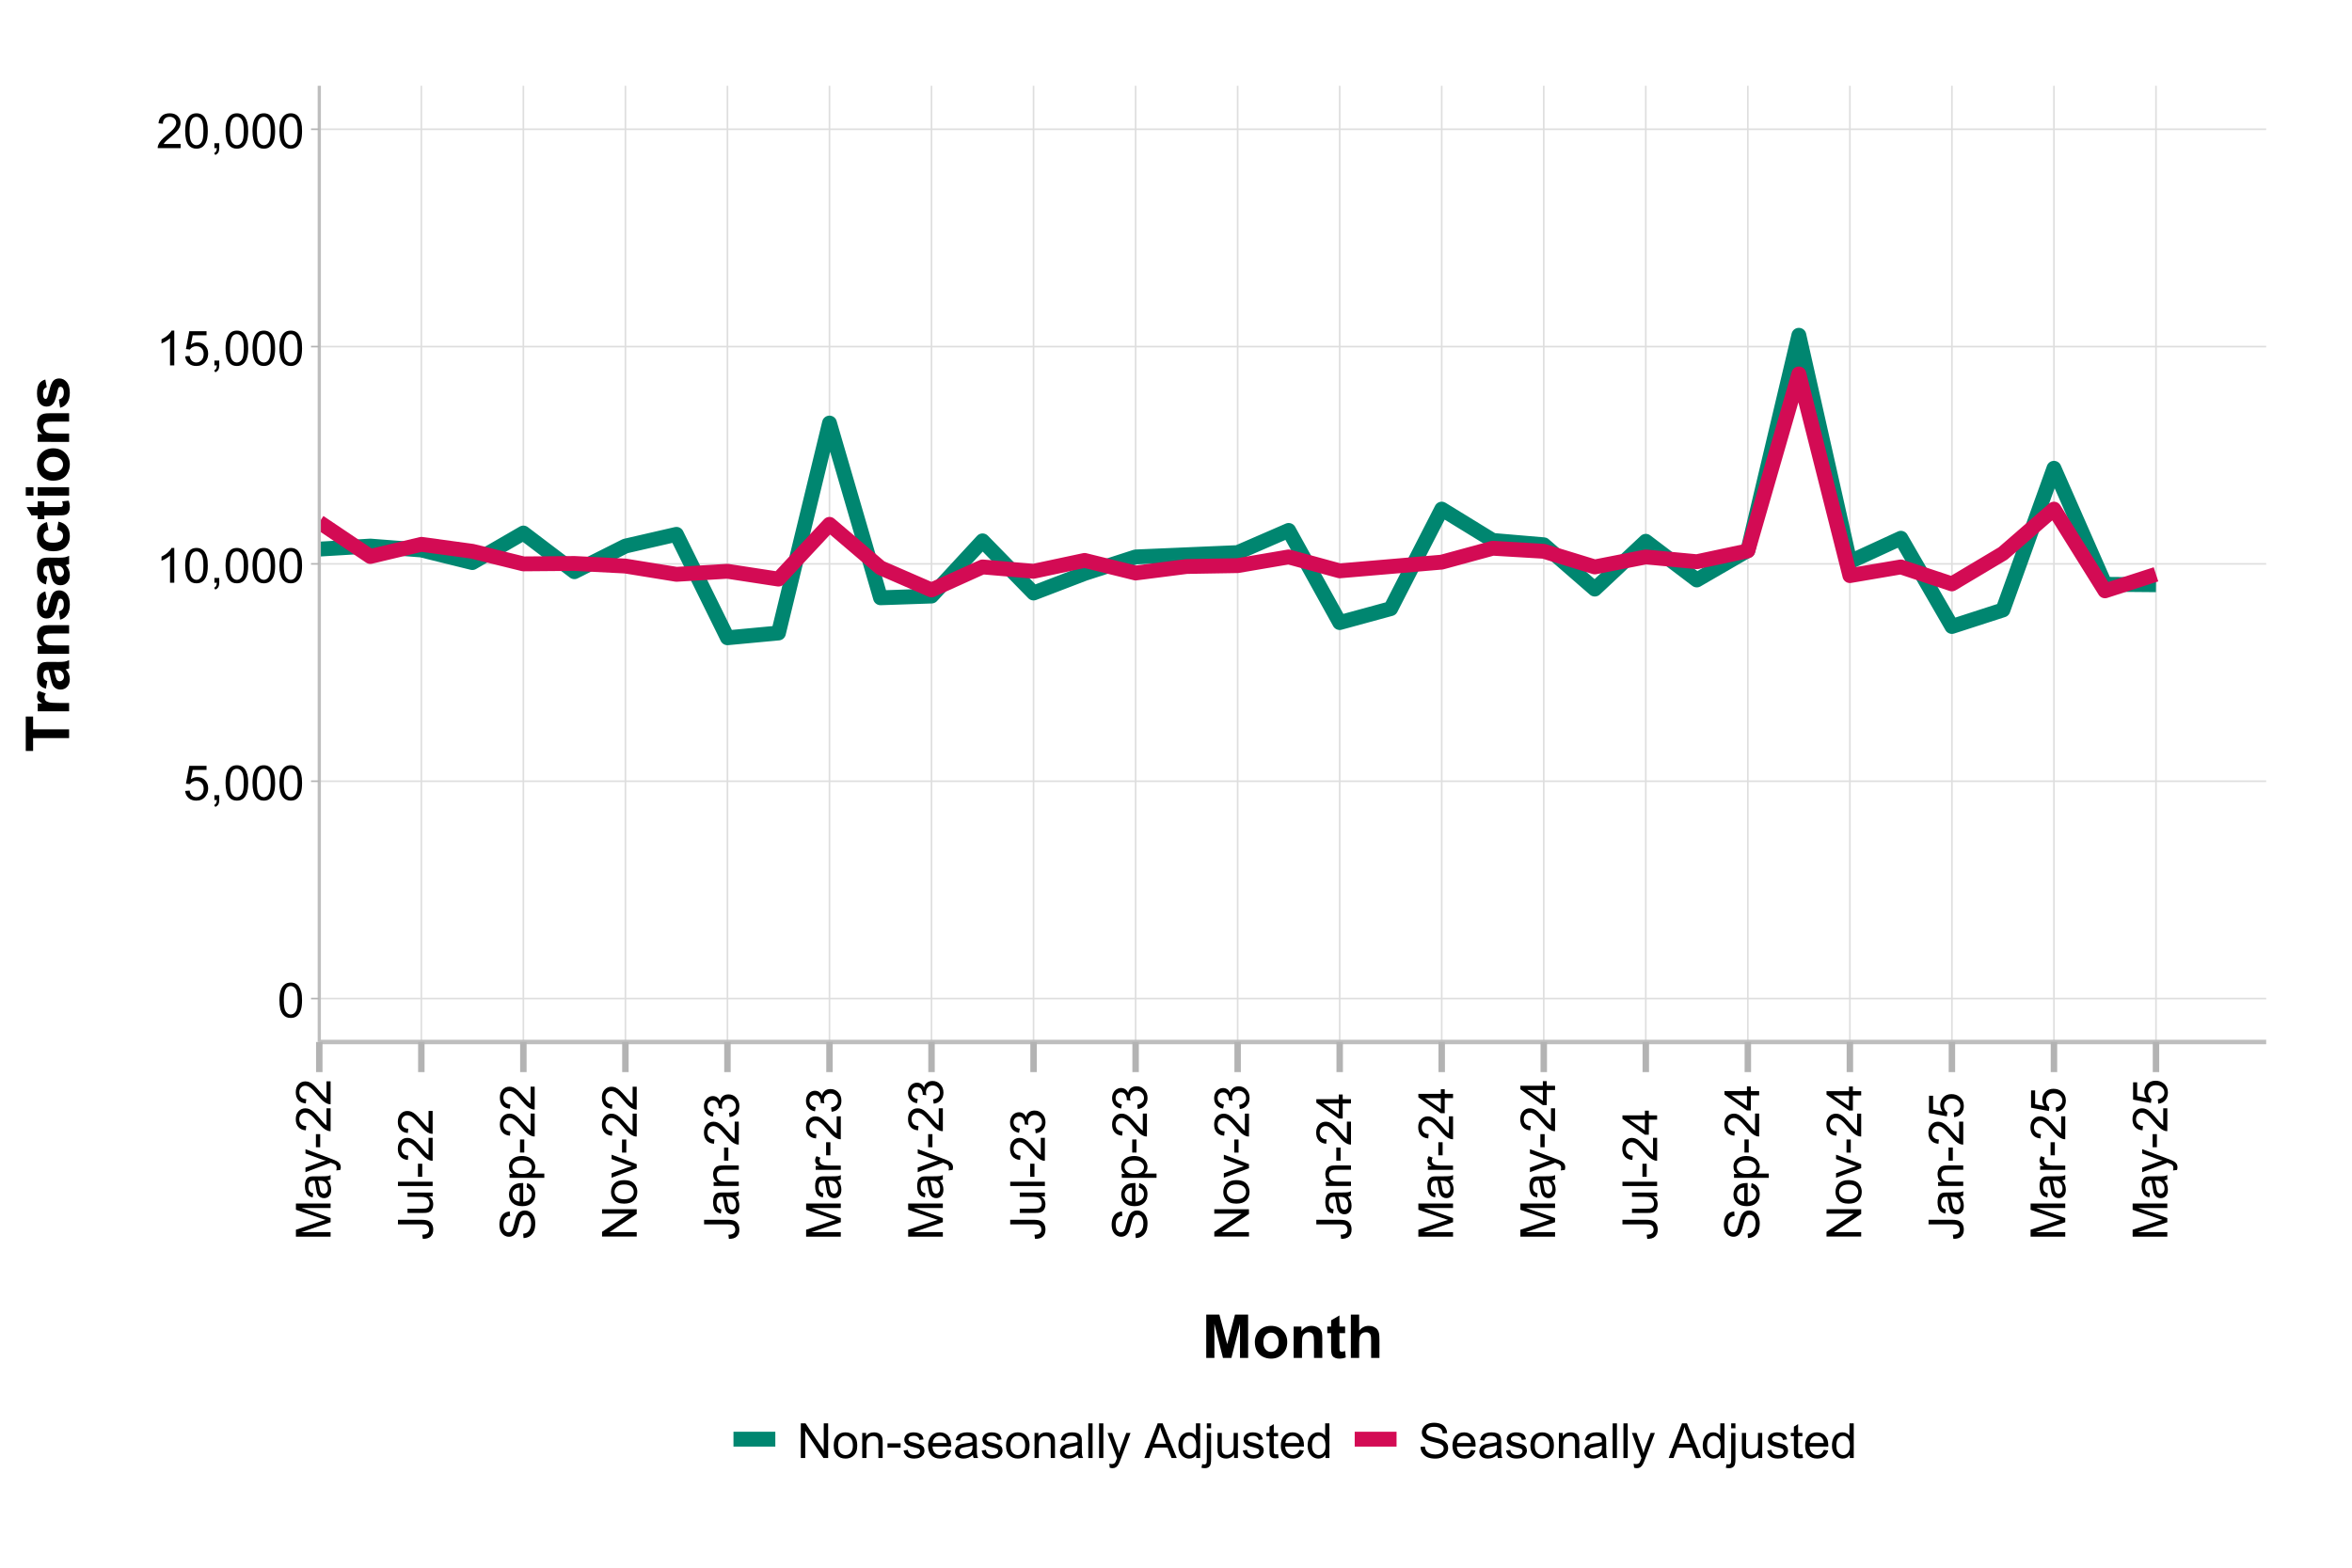 <?xml version="1.0" encoding="UTF-8"?>
<svg xmlns="http://www.w3.org/2000/svg" xmlns:xlink="http://www.w3.org/1999/xlink" width="777" height="518" viewBox="0 0 777 518">
<defs>
<g>
<g id="glyph-0-0">
<path d="M 0.664 -5.648 C 0.664 -7.004 0.805 -8.094 1.082 -8.918 C 1.359 -9.742 1.773 -10.379 2.324 -10.828 C 2.875 -11.277 3.566 -11.5 4.398 -11.5 C 5.012 -11.5 5.551 -11.375 6.016 -11.129 C 6.48 -10.883 6.863 -10.523 7.164 -10.059 C 7.465 -9.594 7.703 -9.023 7.875 -8.355 C 8.047 -7.688 8.133 -6.785 8.133 -5.648 C 8.133 -4.305 7.996 -3.219 7.719 -2.395 C 7.441 -1.57 7.031 -0.93 6.48 -0.48 C 5.93 -0.031 5.238 0.195 4.398 0.195 C 3.293 0.195 2.426 -0.199 1.797 -0.992 C 1.043 -1.945 0.664 -3.496 0.664 -5.648 M 2.109 -5.648 C 2.109 -3.77 2.328 -2.516 2.77 -1.895 C 3.211 -1.273 3.754 -0.961 4.398 -0.961 C 5.043 -0.961 5.586 -1.273 6.027 -1.898 C 6.469 -2.523 6.688 -3.773 6.688 -5.648 C 6.688 -7.535 6.469 -8.785 6.027 -9.406 C 5.586 -10.027 5.039 -10.336 4.383 -10.336 C 3.738 -10.336 3.223 -10.062 2.836 -9.516 C 2.352 -8.816 2.109 -7.527 2.109 -5.648 Z M 2.109 -5.648 "/>
</g>
<g id="glyph-0-1">
<path d="M 0.664 -3 L 2.141 -3.125 C 2.25 -2.406 2.504 -1.867 2.902 -1.504 C 3.301 -1.141 3.781 -0.961 4.344 -0.961 C 5.02 -0.961 5.594 -1.215 6.062 -1.727 C 6.531 -2.238 6.766 -2.914 6.766 -3.758 C 6.766 -4.559 6.539 -5.191 6.09 -5.656 C 5.641 -6.121 5.051 -6.352 4.32 -6.352 C 3.867 -6.352 3.457 -6.25 3.094 -6.043 C 2.73 -5.836 2.441 -5.57 2.234 -5.242 L 0.914 -5.414 L 2.023 -11.297 L 7.719 -11.297 L 7.719 -9.953 L 3.148 -9.953 L 2.531 -6.875 C 3.219 -7.355 3.941 -7.594 4.695 -7.594 C 5.695 -7.594 6.539 -7.246 7.227 -6.555 C 7.914 -5.863 8.258 -4.973 8.258 -3.883 C 8.258 -2.848 7.957 -1.949 7.352 -1.195 C 6.617 -0.27 5.613 0.195 4.344 0.195 C 3.301 0.195 2.453 -0.098 1.793 -0.68 C 1.133 -1.262 0.758 -2.035 0.664 -3 Z M 0.664 -3 "/>
</g>
<g id="glyph-0-2">
<path d="M 1.422 0 L 1.422 -1.602 L 3.023 -1.602 L 3.023 0 C 3.023 0.59 2.918 1.062 2.711 1.426 C 2.504 1.789 2.172 2.066 1.719 2.266 L 1.328 1.664 C 1.625 1.535 1.844 1.344 1.984 1.09 C 2.125 0.836 2.203 0.473 2.219 0 Z M 1.422 0 "/>
</g>
<g id="glyph-0-3">
<path d="M 5.961 0 L 4.555 0 L 4.555 -8.961 C 4.215 -8.637 3.773 -8.316 3.223 -7.992 C 2.672 -7.668 2.18 -7.426 1.742 -7.266 L 1.742 -8.625 C 2.527 -8.996 3.215 -9.441 3.805 -9.969 C 4.395 -10.496 4.809 -11.004 5.055 -11.5 L 5.961 -11.5 Z M 5.961 0 "/>
</g>
<g id="glyph-0-4">
<path d="M 8.055 -1.352 L 8.055 0 L 0.484 0 C 0.473 -0.34 0.527 -0.664 0.648 -0.977 C 0.84 -1.492 1.148 -2 1.574 -2.5 C 2 -3 2.613 -3.578 3.414 -4.234 C 4.66 -5.254 5.5 -6.062 5.938 -6.66 C 6.375 -7.258 6.594 -7.82 6.594 -8.352 C 6.594 -8.91 6.395 -9.379 5.996 -9.762 C 5.598 -10.145 5.078 -10.336 4.438 -10.336 C 3.762 -10.336 3.219 -10.133 2.812 -9.727 C 2.406 -9.32 2.199 -8.758 2.195 -8.039 L 0.75 -8.188 C 0.848 -9.266 1.223 -10.086 1.867 -10.652 C 2.512 -11.219 3.379 -11.5 4.469 -11.5 C 5.566 -11.5 6.438 -11.195 7.078 -10.586 C 7.719 -9.977 8.039 -9.223 8.039 -8.32 C 8.039 -7.863 7.945 -7.41 7.758 -6.969 C 7.57 -6.527 7.258 -6.059 6.824 -5.57 C 6.391 -5.082 5.668 -4.41 4.656 -3.555 C 3.812 -2.848 3.27 -2.367 3.031 -2.113 C 2.793 -1.859 2.594 -1.605 2.438 -1.352 Z M 8.055 -1.352 "/>
</g>
<g id="glyph-0-5">
<path d="M 1.219 0 L 1.219 -11.453 L 2.773 -11.453 L 8.789 -2.461 L 8.789 -11.453 L 10.242 -11.453 L 10.242 0 L 8.688 0 L 2.672 -9 L 2.672 0 Z M 1.219 0 "/>
</g>
<g id="glyph-0-6">
<path d="M 0.531 -4.148 C 0.531 -5.684 0.957 -6.824 1.812 -7.562 C 2.527 -8.176 3.395 -8.484 4.422 -8.484 C 5.562 -8.484 6.496 -8.109 7.219 -7.363 C 7.941 -6.617 8.305 -5.582 8.305 -4.266 C 8.305 -3.199 8.145 -2.359 7.824 -1.746 C 7.504 -1.133 7.039 -0.66 6.426 -0.32 C 5.812 0.02 5.145 0.188 4.422 0.188 C 3.262 0.188 2.32 -0.184 1.605 -0.93 C 0.891 -1.676 0.531 -2.746 0.531 -4.148 M 1.977 -4.148 C 1.977 -3.086 2.207 -2.289 2.672 -1.762 C 3.137 -1.234 3.719 -0.969 4.422 -0.969 C 5.121 -0.969 5.699 -1.234 6.164 -1.766 C 6.629 -2.297 6.859 -3.105 6.859 -4.195 C 6.859 -5.223 6.625 -6 6.16 -6.527 C 5.695 -7.055 5.113 -7.32 4.422 -7.32 C 3.719 -7.32 3.137 -7.059 2.672 -6.531 C 2.207 -6.004 1.977 -5.211 1.977 -4.148 Z M 1.977 -4.148 "/>
</g>
<g id="glyph-0-7">
<path d="M 1.055 0 L 1.055 -8.297 L 2.32 -8.297 L 2.32 -7.117 C 2.93 -8.027 3.809 -8.484 4.961 -8.484 C 5.461 -8.484 5.922 -8.395 6.34 -8.215 C 6.758 -8.035 7.074 -7.801 7.281 -7.508 C 7.488 -7.215 7.637 -6.871 7.719 -6.469 C 7.77 -6.207 7.797 -5.754 7.797 -5.102 L 7.797 0 L 6.391 0 L 6.391 -5.047 C 6.391 -5.621 6.336 -6.047 6.227 -6.332 C 6.117 -6.617 5.922 -6.844 5.645 -7.012 C 5.367 -7.18 5.039 -7.266 4.664 -7.266 C 4.066 -7.266 3.547 -7.074 3.113 -6.695 C 2.68 -6.316 2.461 -5.594 2.461 -4.531 L 2.461 0 Z M 1.055 0 "/>
</g>
<g id="glyph-0-8">
<path d="M 0.508 -3.438 L 0.508 -4.852 L 4.828 -4.852 L 4.828 -3.438 Z M 0.508 -3.438 "/>
</g>
<g id="glyph-0-9">
<path d="M 0.492 -2.477 L 1.883 -2.695 C 1.961 -2.137 2.18 -1.711 2.535 -1.414 C 2.891 -1.117 3.391 -0.969 4.031 -0.969 C 4.676 -0.969 5.156 -1.102 5.469 -1.363 C 5.781 -1.625 5.938 -1.934 5.938 -2.289 C 5.938 -2.605 5.801 -2.855 5.523 -3.039 C 5.332 -3.164 4.852 -3.324 4.086 -3.516 C 3.055 -3.777 2.34 -4 1.941 -4.191 C 1.543 -4.383 1.242 -4.645 1.035 -4.98 C 0.828 -5.316 0.727 -5.688 0.727 -6.094 C 0.727 -6.465 0.812 -6.805 0.98 -7.121 C 1.148 -7.438 1.379 -7.699 1.672 -7.906 C 1.891 -8.066 2.188 -8.203 2.566 -8.316 C 2.945 -8.43 3.348 -8.484 3.781 -8.484 C 4.434 -8.484 5.004 -8.391 5.496 -8.203 C 5.988 -8.016 6.352 -7.762 6.586 -7.441 C 6.82 -7.121 6.98 -6.691 7.07 -6.156 L 5.695 -5.969 C 5.633 -6.395 5.453 -6.73 5.152 -6.969 C 4.852 -7.207 4.43 -7.328 3.883 -7.328 C 3.238 -7.328 2.777 -7.223 2.5 -7.008 C 2.223 -6.793 2.086 -6.543 2.086 -6.258 C 2.086 -6.074 2.145 -5.91 2.258 -5.766 C 2.371 -5.613 2.551 -5.488 2.797 -5.391 C 2.938 -5.34 3.352 -5.219 4.039 -5.031 C 5.035 -4.766 5.727 -4.547 6.121 -4.379 C 6.516 -4.211 6.824 -3.965 7.047 -3.641 C 7.27 -3.316 7.383 -2.918 7.383 -2.438 C 7.383 -1.969 7.246 -1.527 6.973 -1.113 C 6.699 -0.699 6.305 -0.379 5.789 -0.152 C 5.273 0.074 4.691 0.188 4.039 0.188 C 2.961 0.188 2.141 -0.035 1.574 -0.484 C 1.008 -0.934 0.648 -1.598 0.492 -2.477 Z M 0.492 -2.477 "/>
</g>
<g id="glyph-0-10">
<path d="M 6.734 -2.672 L 8.188 -2.492 C 7.957 -1.645 7.535 -0.984 6.914 -0.516 C 6.293 -0.047 5.504 0.188 4.539 0.188 C 3.324 0.188 2.363 -0.188 1.652 -0.934 C 0.941 -1.68 0.586 -2.73 0.586 -4.078 C 0.586 -5.473 0.945 -6.559 1.664 -7.328 C 2.383 -8.098 3.316 -8.484 4.461 -8.484 C 5.57 -8.484 6.477 -8.105 7.18 -7.352 C 7.883 -6.598 8.234 -5.535 8.234 -4.164 C 8.234 -4.082 8.23 -3.957 8.227 -3.789 L 2.039 -3.789 C 2.09 -2.879 2.348 -2.18 2.812 -1.695 C 3.277 -1.211 3.855 -0.969 4.547 -0.969 C 5.062 -0.969 5.504 -1.105 5.867 -1.375 C 6.23 -1.645 6.52 -2.078 6.734 -2.672 M 2.117 -4.945 L 6.75 -4.945 C 6.688 -5.645 6.512 -6.168 6.219 -6.516 C 5.77 -7.059 5.191 -7.328 4.477 -7.328 C 3.832 -7.328 3.289 -7.113 2.848 -6.68 C 2.406 -6.246 2.164 -5.668 2.117 -4.945 Z M 2.117 -4.945 "/>
</g>
<g id="glyph-0-11">
<path d="M 6.469 -1.023 C 5.949 -0.582 5.445 -0.27 4.965 -0.086 C 4.484 0.098 3.965 0.188 3.414 0.188 C 2.504 0.188 1.801 -0.035 1.312 -0.48 C 0.824 -0.926 0.578 -1.496 0.578 -2.188 C 0.578 -2.594 0.672 -2.965 0.855 -3.301 C 1.039 -3.637 1.281 -3.906 1.582 -4.109 C 1.883 -4.312 2.219 -4.465 2.594 -4.57 C 2.871 -4.645 3.285 -4.715 3.844 -4.781 C 4.98 -4.918 5.816 -5.078 6.352 -5.266 C 6.355 -5.457 6.359 -5.582 6.359 -5.633 C 6.359 -6.207 6.227 -6.609 5.961 -6.844 C 5.602 -7.16 5.066 -7.32 4.359 -7.32 C 3.699 -7.32 3.211 -7.203 2.895 -6.973 C 2.578 -6.742 2.348 -6.332 2.195 -5.742 L 0.82 -5.93 C 0.945 -6.52 1.152 -6.992 1.438 -7.355 C 1.723 -7.719 2.137 -7.996 2.68 -8.191 C 3.223 -8.387 3.848 -8.484 4.562 -8.484 C 5.27 -8.484 5.848 -8.402 6.289 -8.234 C 6.73 -8.066 7.059 -7.859 7.266 -7.605 C 7.473 -7.352 7.621 -7.035 7.703 -6.648 C 7.75 -6.41 7.773 -5.977 7.773 -5.352 L 7.773 -3.477 C 7.773 -2.168 7.805 -1.344 7.863 -0.996 C 7.922 -0.648 8.043 -0.316 8.219 0 L 6.75 0 C 6.605 -0.293 6.512 -0.633 6.469 -1.023 M 6.352 -4.164 C 5.84 -3.957 5.074 -3.777 4.055 -3.633 C 3.477 -3.551 3.066 -3.457 2.828 -3.352 C 2.59 -3.246 2.402 -3.094 2.273 -2.895 C 2.145 -2.695 2.078 -2.473 2.078 -2.227 C 2.078 -1.852 2.219 -1.539 2.504 -1.289 C 2.789 -1.039 3.203 -0.914 3.75 -0.914 C 4.293 -0.914 4.773 -1.031 5.195 -1.27 C 5.617 -1.508 5.926 -1.832 6.125 -2.242 C 6.277 -2.559 6.352 -3.027 6.352 -3.648 Z M 6.352 -4.164 "/>
</g>
<g id="glyph-0-12">
<path d="M 1.023 0 L 1.023 -11.453 L 2.43 -11.453 L 2.43 0 Z M 1.023 0 "/>
</g>
<g id="glyph-0-13">
<path d="M 0.992 3.195 L 0.836 1.875 C 1.145 1.957 1.41 2 1.641 2 C 1.953 2 2.203 1.949 2.391 1.844 C 2.578 1.738 2.73 1.594 2.852 1.406 C 2.941 1.266 3.082 0.918 3.281 0.359 C 3.309 0.281 3.348 0.168 3.406 0.016 L 0.258 -8.297 L 1.773 -8.297 L 3.5 -3.492 C 3.723 -2.883 3.926 -2.242 4.102 -1.57 C 4.262 -2.215 4.457 -2.848 4.68 -3.461 L 6.453 -8.297 L 7.859 -8.297 L 4.703 0.141 C 4.363 1.051 4.102 1.68 3.914 2.023 C 3.664 2.488 3.379 2.828 3.055 3.043 C 2.73 3.258 2.348 3.367 1.898 3.367 C 1.629 3.367 1.324 3.309 0.992 3.195 Z M 0.992 3.195 "/>
</g>
<g id="glyph-0-14">
</g>
<g id="glyph-0-15">
<path d="M -0.023 0 L 4.375 -11.453 L 6.008 -11.453 L 10.695 0 L 8.969 0 L 7.633 -3.469 L 2.844 -3.469 L 1.586 0 L -0.023 0 M 3.281 -4.703 L 7.164 -4.703 L 5.969 -7.875 C 5.605 -8.84 5.332 -9.629 5.156 -10.25 C 5.012 -9.516 4.805 -8.785 4.539 -8.062 Z M 3.281 -4.703 "/>
</g>
<g id="glyph-0-16">
<path d="M 6.438 0 L 6.438 -1.047 C 5.91 -0.223 5.137 0.188 4.117 0.188 C 3.457 0.188 2.848 0.004 2.293 -0.359 C 1.738 -0.723 1.309 -1.234 1.004 -1.887 C 0.699 -2.539 0.547 -3.293 0.547 -4.141 C 0.547 -4.969 0.684 -5.719 0.961 -6.395 C 1.238 -7.07 1.652 -7.586 2.203 -7.945 C 2.754 -8.305 3.371 -8.484 4.055 -8.484 C 4.555 -8.484 5 -8.379 5.391 -8.168 C 5.781 -7.957 6.098 -7.684 6.344 -7.344 L 6.344 -11.453 L 7.742 -11.453 L 7.742 0 L 6.438 0 M 1.992 -4.141 C 1.992 -3.078 2.215 -2.285 2.664 -1.758 C 3.113 -1.23 3.641 -0.969 4.25 -0.969 C 4.863 -0.969 5.387 -1.219 5.816 -1.723 C 6.246 -2.227 6.461 -2.992 6.461 -4.023 C 6.461 -5.16 6.242 -5.992 5.805 -6.523 C 5.367 -7.055 4.828 -7.32 4.188 -7.32 C 3.562 -7.32 3.039 -7.066 2.621 -6.555 C 2.203 -6.043 1.992 -5.238 1.992 -4.141 Z M 1.992 -4.141 "/>
</g>
<g id="glyph-0-17">
<path d="M 1.047 -9.82 L 1.047 -11.453 L 2.453 -11.453 L 2.453 -9.82 L 1.047 -9.82 M -0.734 3.219 L -0.469 2.023 C -0.188 2.098 0.035 2.133 0.195 2.133 C 0.48 2.133 0.695 2.039 0.836 1.848 C 0.977 1.656 1.047 1.184 1.047 0.422 L 1.047 -8.297 L 2.453 -8.297 L 2.453 0.453 C 2.453 1.473 2.32 2.184 2.055 2.586 C 1.715 3.105 1.152 3.367 0.367 3.367 C -0.012 3.367 -0.379 3.316 -0.734 3.219 Z M -0.734 3.219 "/>
</g>
<g id="glyph-0-18">
<path d="M 6.492 0 L 6.492 -1.219 C 5.848 -0.281 4.969 0.188 3.859 0.188 C 3.371 0.188 2.914 0.094 2.488 -0.094 C 2.062 -0.281 1.75 -0.516 1.543 -0.801 C 1.336 -1.086 1.191 -1.434 1.109 -1.844 C 1.051 -2.121 1.023 -2.559 1.023 -3.156 L 1.023 -8.297 L 2.43 -8.297 L 2.43 -3.695 C 2.43 -2.961 2.457 -2.465 2.516 -2.211 C 2.605 -1.84 2.793 -1.551 3.078 -1.34 C 3.363 -1.129 3.719 -1.023 4.141 -1.023 C 4.562 -1.023 4.957 -1.133 5.328 -1.348 C 5.699 -1.562 5.961 -1.859 6.113 -2.23 C 6.266 -2.602 6.344 -3.145 6.344 -3.852 L 6.344 -8.297 L 7.75 -8.297 L 7.75 0 Z M 6.492 0 "/>
</g>
<g id="glyph-0-19">
<path d="M 4.125 -1.258 L 4.328 -0.016 C 3.934 0.066 3.578 0.109 3.266 0.109 C 2.754 0.109 2.359 0.027 2.078 -0.133 C 1.797 -0.293 1.598 -0.508 1.484 -0.77 C 1.371 -1.031 1.312 -1.586 1.312 -2.43 L 1.312 -7.203 L 0.281 -7.203 L 0.281 -8.297 L 1.312 -8.297 L 1.312 -10.352 L 2.711 -11.195 L 2.711 -8.297 L 4.125 -8.297 L 4.125 -7.203 L 2.711 -7.203 L 2.711 -2.352 C 2.711 -1.949 2.734 -1.691 2.785 -1.578 C 2.836 -1.465 2.914 -1.371 3.027 -1.305 C 3.141 -1.238 3.301 -1.203 3.508 -1.203 C 3.664 -1.203 3.871 -1.223 4.125 -1.258 Z M 4.125 -1.258 "/>
</g>
<g id="glyph-0-20">
<path d="M 0.719 -3.68 L 2.148 -3.805 C 2.215 -3.23 2.375 -2.762 2.621 -2.395 C 2.867 -2.027 3.254 -1.73 3.773 -1.504 C 4.293 -1.277 4.879 -1.164 5.531 -1.164 C 6.109 -1.164 6.621 -1.25 7.062 -1.422 C 7.504 -1.594 7.836 -1.828 8.051 -2.129 C 8.266 -2.43 8.375 -2.754 8.375 -3.109 C 8.375 -3.469 8.27 -3.781 8.062 -4.051 C 7.855 -4.32 7.512 -4.543 7.031 -4.727 C 6.723 -4.848 6.043 -5.031 4.992 -5.285 C 3.941 -5.539 3.203 -5.777 2.781 -6 C 2.234 -6.285 1.828 -6.641 1.559 -7.066 C 1.289 -7.492 1.156 -7.965 1.156 -8.492 C 1.156 -9.07 1.32 -9.609 1.648 -10.113 C 1.977 -10.617 2.457 -10.996 3.086 -11.258 C 3.715 -11.52 4.418 -11.648 5.188 -11.648 C 6.035 -11.648 6.785 -11.512 7.434 -11.238 C 8.082 -10.965 8.582 -10.562 8.93 -10.031 C 9.277 -9.5 9.465 -8.898 9.492 -8.227 L 8.039 -8.117 C 7.961 -8.84 7.695 -9.387 7.246 -9.758 C 6.797 -10.129 6.129 -10.312 5.25 -10.312 C 4.332 -10.312 3.664 -10.145 3.246 -9.809 C 2.828 -9.473 2.617 -9.066 2.617 -8.594 C 2.617 -8.184 2.766 -7.844 3.062 -7.578 C 3.355 -7.312 4.117 -7.039 5.348 -6.762 C 6.578 -6.484 7.426 -6.238 7.883 -6.031 C 8.551 -5.723 9.043 -5.336 9.359 -4.863 C 9.676 -4.391 9.836 -3.848 9.836 -3.234 C 9.836 -2.625 9.66 -2.051 9.312 -1.512 C 8.965 -0.973 8.461 -0.555 7.809 -0.254 C 7.156 0.047 6.418 0.195 5.602 0.195 C 4.566 0.195 3.695 0.043 2.996 -0.258 C 2.297 -0.559 1.746 -1.016 1.348 -1.621 C 0.949 -2.227 0.738 -2.914 0.719 -3.68 Z M 0.719 -3.68 "/>
</g>
<g id="glyph-1-0">
<path d="M 0 -1.188 L -11.453 -1.188 L -11.453 -3.469 L -3.344 -6.18 C -2.59 -6.43 -2.023 -6.613 -1.648 -6.727 C -2.066 -6.855 -2.676 -7.059 -3.484 -7.336 L -11.453 -10.078 L -11.453 -12.117 L 0 -12.117 L 0 -10.656 L -9.586 -10.656 L 0 -7.328 L 0 -5.961 L -9.75 -2.648 L 0 -2.648 Z M 0 -1.188 "/>
</g>
<g id="glyph-1-1">
<path d="M -1.023 -6.469 C -0.582 -5.949 -0.27 -5.445 -0.086 -4.965 C 0.098 -4.484 0.188 -3.965 0.188 -3.414 C 0.188 -2.504 -0.035 -1.801 -0.48 -1.312 C -0.926 -0.824 -1.496 -0.578 -2.188 -0.578 C -2.594 -0.578 -2.965 -0.672 -3.301 -0.855 C -3.637 -1.039 -3.906 -1.281 -4.109 -1.582 C -4.312 -1.883 -4.465 -2.219 -4.57 -2.594 C -4.645 -2.871 -4.715 -3.285 -4.781 -3.844 C -4.918 -4.98 -5.078 -5.816 -5.266 -6.352 C -5.457 -6.355 -5.582 -6.359 -5.633 -6.359 C -6.207 -6.359 -6.609 -6.227 -6.844 -5.961 C -7.16 -5.602 -7.32 -5.066 -7.32 -4.359 C -7.32 -3.699 -7.203 -3.211 -6.973 -2.895 C -6.742 -2.578 -6.332 -2.348 -5.742 -2.195 L -5.93 -0.82 C -6.52 -0.945 -6.992 -1.152 -7.355 -1.438 C -7.719 -1.723 -7.996 -2.137 -8.191 -2.68 C -8.387 -3.223 -8.484 -3.848 -8.484 -4.562 C -8.484 -5.27 -8.402 -5.848 -8.234 -6.289 C -8.066 -6.73 -7.859 -7.059 -7.605 -7.266 C -7.352 -7.473 -7.035 -7.621 -6.648 -7.703 C -6.41 -7.75 -5.977 -7.773 -5.352 -7.773 L -3.477 -7.773 C -2.168 -7.773 -1.344 -7.805 -0.996 -7.863 C -0.648 -7.922 -0.316 -8.043 0 -8.219 L 0 -6.75 C -0.293 -6.605 -0.633 -6.512 -1.023 -6.469 M -4.164 -6.352 C -3.957 -5.84 -3.777 -5.074 -3.633 -4.055 C -3.551 -3.477 -3.457 -3.066 -3.352 -2.828 C -3.246 -2.59 -3.094 -2.402 -2.895 -2.273 C -2.695 -2.145 -2.473 -2.078 -2.227 -2.078 C -1.852 -2.078 -1.539 -2.219 -1.289 -2.504 C -1.039 -2.789 -0.914 -3.203 -0.914 -3.75 C -0.914 -4.293 -1.031 -4.773 -1.27 -5.195 C -1.508 -5.617 -1.832 -5.926 -2.242 -6.125 C -2.559 -6.277 -3.027 -6.352 -3.648 -6.352 Z M -4.164 -6.352 "/>
</g>
<g id="glyph-1-2">
<path d="M 3.195 -0.992 L 1.875 -0.836 C 1.957 -1.145 2 -1.41 2 -1.641 C 2 -1.953 1.949 -2.203 1.844 -2.391 C 1.738 -2.578 1.594 -2.73 1.406 -2.852 C 1.266 -2.941 0.918 -3.082 0.359 -3.281 C 0.281 -3.309 0.168 -3.348 0.016 -3.406 L -8.297 -0.258 L -8.297 -1.773 L -3.492 -3.5 C -2.883 -3.723 -2.242 -3.926 -1.57 -4.102 C -2.215 -4.262 -2.848 -4.457 -3.461 -4.68 L -8.297 -6.453 L -8.297 -7.859 L 0.141 -4.703 C 1.051 -4.363 1.68 -4.102 2.023 -3.914 C 2.488 -3.664 2.828 -3.379 3.043 -3.055 C 3.258 -2.73 3.367 -2.348 3.367 -1.898 C 3.367 -1.629 3.309 -1.324 3.195 -0.992 Z M 3.195 -0.992 "/>
</g>
<g id="glyph-1-3">
<path d="M -3.438 -0.508 L -4.852 -0.508 L -4.852 -4.828 L -3.438 -4.828 Z M -3.438 -0.508 "/>
</g>
<g id="glyph-1-4">
<path d="M -1.352 -8.055 L 0 -8.055 L 0 -0.484 C -0.34 -0.473 -0.664 -0.527 -0.977 -0.648 C -1.492 -0.84 -2 -1.148 -2.5 -1.574 C -3 -2 -3.578 -2.613 -4.234 -3.414 C -5.254 -4.66 -6.062 -5.5 -6.66 -5.938 C -7.258 -6.375 -7.82 -6.594 -8.352 -6.594 C -8.91 -6.594 -9.379 -6.395 -9.762 -5.996 C -10.145 -5.598 -10.336 -5.078 -10.336 -4.438 C -10.336 -3.762 -10.133 -3.219 -9.727 -2.812 C -9.32 -2.406 -8.758 -2.199 -8.039 -2.195 L -8.188 -0.75 C -9.266 -0.848 -10.086 -1.223 -10.652 -1.867 C -11.219 -2.512 -11.5 -3.379 -11.5 -4.469 C -11.5 -5.566 -11.195 -6.438 -10.586 -7.078 C -9.977 -7.719 -9.223 -8.039 -8.32 -8.039 C -7.863 -8.039 -7.41 -7.945 -6.969 -7.758 C -6.527 -7.57 -6.059 -7.258 -5.57 -6.824 C -5.082 -6.391 -4.41 -5.668 -3.555 -4.656 C -2.848 -3.812 -2.367 -3.27 -2.113 -3.031 C -1.859 -2.793 -1.605 -2.594 -1.352 -2.438 Z M -1.352 -8.055 "/>
</g>
<g id="glyph-1-5">
<path d="M -3.25 -0.461 L -3.438 -1.828 C -2.562 -1.863 -1.965 -2.027 -1.641 -2.32 C -1.316 -2.613 -1.156 -3.016 -1.156 -3.531 C -1.156 -3.91 -1.242 -4.238 -1.418 -4.516 C -1.594 -4.793 -1.828 -4.98 -2.129 -5.086 C -2.43 -5.191 -2.906 -5.242 -3.562 -5.242 L -11.453 -5.242 L -11.453 -6.758 L -3.648 -6.758 C -2.691 -6.758 -1.949 -6.641 -1.422 -6.41 C -0.895 -6.18 -0.496 -5.812 -0.219 -5.309 C 0.059 -4.805 0.195 -4.215 0.195 -3.539 C 0.195 -2.535 -0.094 -1.766 -0.672 -1.23 C -1.25 -0.695 -2.109 -0.441 -3.25 -0.461 Z M -3.25 -0.461 "/>
</g>
<g id="glyph-1-6">
<path d="M 0 -6.492 L -1.219 -6.492 C -0.281 -5.848 0.188 -4.969 0.188 -3.859 C 0.188 -3.371 0.094 -2.914 -0.094 -2.488 C -0.281 -2.062 -0.516 -1.75 -0.801 -1.543 C -1.086 -1.336 -1.434 -1.191 -1.844 -1.109 C -2.121 -1.051 -2.559 -1.023 -3.156 -1.023 L -8.297 -1.023 L -8.297 -2.43 L -3.695 -2.43 C -2.961 -2.43 -2.465 -2.457 -2.211 -2.516 C -1.84 -2.605 -1.551 -2.793 -1.34 -3.078 C -1.129 -3.363 -1.023 -3.719 -1.023 -4.141 C -1.023 -4.562 -1.133 -4.957 -1.348 -5.328 C -1.562 -5.699 -1.859 -5.961 -2.23 -6.113 C -2.602 -6.266 -3.145 -6.344 -3.852 -6.344 L -8.297 -6.344 L -8.297 -7.75 L 0 -7.75 Z M 0 -6.492 "/>
</g>
<g id="glyph-1-7">
<path d="M 0 -1.023 L -11.453 -1.023 L -11.453 -2.43 L 0 -2.43 Z M 0 -1.023 "/>
</g>
<g id="glyph-1-8">
<path d="M -3.68 -0.719 L -3.805 -2.148 C -3.23 -2.215 -2.762 -2.375 -2.395 -2.621 C -2.027 -2.867 -1.73 -3.254 -1.504 -3.773 C -1.277 -4.293 -1.164 -4.879 -1.164 -5.531 C -1.164 -6.109 -1.25 -6.621 -1.422 -7.062 C -1.594 -7.504 -1.828 -7.836 -2.129 -8.051 C -2.43 -8.266 -2.754 -8.375 -3.109 -8.375 C -3.469 -8.375 -3.781 -8.27 -4.051 -8.062 C -4.32 -7.855 -4.543 -7.512 -4.727 -7.031 C -4.848 -6.723 -5.031 -6.043 -5.285 -4.992 C -5.539 -3.941 -5.777 -3.203 -6 -2.781 C -6.285 -2.234 -6.641 -1.828 -7.066 -1.559 C -7.492 -1.289 -7.965 -1.156 -8.492 -1.156 C -9.07 -1.156 -9.609 -1.32 -10.113 -1.648 C -10.617 -1.977 -10.996 -2.457 -11.258 -3.086 C -11.52 -3.715 -11.648 -4.418 -11.648 -5.188 C -11.648 -6.035 -11.512 -6.785 -11.238 -7.434 C -10.965 -8.082 -10.562 -8.582 -10.031 -8.93 C -9.5 -9.277 -8.898 -9.465 -8.227 -9.492 L -8.117 -8.039 C -8.84 -7.961 -9.387 -7.695 -9.758 -7.246 C -10.129 -6.797 -10.312 -6.129 -10.312 -5.25 C -10.312 -4.332 -10.145 -3.664 -9.809 -3.246 C -9.473 -2.828 -9.066 -2.617 -8.594 -2.617 C -8.184 -2.617 -7.844 -2.766 -7.578 -3.062 C -7.312 -3.355 -7.039 -4.117 -6.762 -5.348 C -6.484 -6.578 -6.238 -7.426 -6.031 -7.883 C -5.723 -8.551 -5.336 -9.043 -4.863 -9.359 C -4.391 -9.676 -3.848 -9.836 -3.234 -9.836 C -2.625 -9.836 -2.051 -9.66 -1.512 -9.312 C -0.973 -8.965 -0.555 -8.461 -0.254 -7.809 C 0.047 -7.156 0.195 -6.418 0.195 -5.602 C 0.195 -4.566 0.043 -3.695 -0.258 -2.996 C -0.559 -2.297 -1.016 -1.746 -1.621 -1.348 C -2.227 -0.949 -2.914 -0.738 -3.68 -0.719 Z M -3.68 -0.719 "/>
</g>
<g id="glyph-1-9">
<path d="M -2.672 -6.734 L -2.492 -8.188 C -1.645 -7.957 -0.984 -7.535 -0.516 -6.914 C -0.047 -6.293 0.188 -5.504 0.188 -4.539 C 0.188 -3.324 -0.188 -2.363 -0.934 -1.652 C -1.68 -0.941 -2.73 -0.586 -4.078 -0.586 C -5.473 -0.586 -6.559 -0.945 -7.328 -1.664 C -8.098 -2.383 -8.484 -3.316 -8.484 -4.461 C -8.484 -5.57 -8.105 -6.477 -7.352 -7.18 C -6.598 -7.883 -5.535 -8.234 -4.164 -8.234 C -4.082 -8.234 -3.957 -8.23 -3.789 -8.227 L -3.789 -2.039 C -2.879 -2.09 -2.18 -2.348 -1.695 -2.812 C -1.211 -3.277 -0.969 -3.855 -0.969 -4.547 C -0.969 -5.062 -1.105 -5.504 -1.375 -5.867 C -1.645 -6.23 -2.078 -6.52 -2.672 -6.734 M -4.945 -2.117 L -4.945 -6.75 C -5.645 -6.688 -6.168 -6.512 -6.516 -6.219 C -7.059 -5.77 -7.328 -5.191 -7.328 -4.477 C -7.328 -3.832 -7.113 -3.289 -6.68 -2.848 C -6.246 -2.406 -5.668 -2.164 -4.945 -2.117 Z M -4.945 -2.117 "/>
</g>
<g id="glyph-1-10">
<path d="M 3.18 -1.055 L -8.297 -1.055 L -8.297 -2.336 L -7.219 -2.336 C -7.641 -2.637 -7.957 -2.98 -8.168 -3.359 C -8.379 -3.738 -8.484 -4.199 -8.484 -4.742 C -8.484 -5.449 -8.301 -6.074 -7.938 -6.617 C -7.574 -7.16 -7.059 -7.566 -6.395 -7.844 C -5.73 -8.121 -5.004 -8.258 -4.211 -8.258 C -3.363 -8.258 -2.598 -8.105 -1.918 -7.801 C -1.238 -7.496 -0.719 -7.055 -0.355 -6.473 C 0.008 -5.891 0.188 -5.281 0.188 -4.641 C 0.188 -4.172 0.09 -3.75 -0.109 -3.379 C -0.309 -3.008 -0.559 -2.699 -0.859 -2.461 L 3.18 -2.461 L 3.18 -1.055 M -4.102 -2.328 C -3.035 -2.328 -2.246 -2.543 -1.734 -2.977 C -1.223 -3.41 -0.969 -3.934 -0.969 -4.547 C -0.969 -5.172 -1.234 -5.707 -1.762 -6.152 C -2.289 -6.598 -3.109 -6.82 -4.219 -6.82 C -5.277 -6.82 -6.066 -6.602 -6.594 -6.168 C -7.121 -5.734 -7.383 -5.215 -7.383 -4.609 C -7.383 -4.012 -7.102 -3.48 -6.543 -3.02 C -5.984 -2.559 -5.168 -2.328 -4.102 -2.328 Z M -4.102 -2.328 "/>
</g>
<g id="glyph-1-11">
<path d="M 0 -1.219 L -11.453 -1.219 L -11.453 -2.773 L -2.461 -8.789 L -11.453 -8.789 L -11.453 -10.242 L 0 -10.242 L 0 -8.688 L -9 -2.672 L 0 -2.672 Z M 0 -1.219 "/>
</g>
<g id="glyph-1-12">
<path d="M -4.148 -0.531 C -5.684 -0.531 -6.824 -0.957 -7.562 -1.812 C -8.176 -2.527 -8.484 -3.395 -8.484 -4.422 C -8.484 -5.562 -8.109 -6.496 -7.363 -7.219 C -6.617 -7.941 -5.582 -8.305 -4.266 -8.305 C -3.199 -8.305 -2.359 -8.145 -1.746 -7.824 C -1.133 -7.504 -0.66 -7.039 -0.32 -6.426 C 0.02 -5.812 0.188 -5.145 0.188 -4.422 C 0.188 -3.262 -0.184 -2.32 -0.93 -1.605 C -1.676 -0.891 -2.746 -0.531 -4.148 -0.531 M -4.148 -1.977 C -3.086 -1.977 -2.289 -2.207 -1.762 -2.672 C -1.234 -3.137 -0.969 -3.719 -0.969 -4.422 C -0.969 -5.121 -1.234 -5.699 -1.766 -6.164 C -2.297 -6.629 -3.105 -6.859 -4.195 -6.859 C -5.223 -6.859 -6 -6.625 -6.527 -6.16 C -7.055 -5.695 -7.32 -5.113 -7.32 -4.422 C -7.32 -3.719 -7.059 -3.137 -6.531 -2.672 C -6.004 -2.207 -5.211 -1.977 -4.148 -1.977 Z M -4.148 -1.977 "/>
</g>
<g id="glyph-1-13">
<path d="M 0 -3.359 L -8.297 -0.203 L -8.297 -1.688 L -3.328 -3.469 C -2.793 -3.66 -2.234 -3.84 -1.656 -4 C -2.094 -4.125 -2.621 -4.301 -3.234 -4.523 L -8.297 -6.367 L -8.297 -7.812 L 0 -4.672 Z M 0 -3.359 "/>
</g>
<g id="glyph-1-14">
<path d="M 0 -1.055 L -8.297 -1.055 L -8.297 -2.32 L -7.117 -2.32 C -8.027 -2.93 -8.484 -3.809 -8.484 -4.961 C -8.484 -5.461 -8.395 -5.922 -8.215 -6.34 C -8.035 -6.758 -7.801 -7.074 -7.508 -7.281 C -7.215 -7.488 -6.871 -7.637 -6.469 -7.719 C -6.207 -7.77 -5.754 -7.797 -5.102 -7.797 L 0 -7.797 L 0 -6.391 L -5.047 -6.391 C -5.621 -6.391 -6.047 -6.336 -6.332 -6.227 C -6.617 -6.117 -6.844 -5.922 -7.012 -5.645 C -7.18 -5.367 -7.266 -5.039 -7.266 -4.664 C -7.266 -4.066 -7.074 -3.547 -6.695 -3.113 C -6.316 -2.68 -5.594 -2.461 -4.531 -2.461 L 0 -2.461 Z M 0 -1.055 "/>
</g>
<g id="glyph-1-15">
<path d="M -3.023 -0.672 L -3.211 -2.078 C -2.414 -2.238 -1.84 -2.516 -1.488 -2.902 C -1.137 -3.289 -0.961 -3.762 -0.961 -4.32 C -0.961 -4.98 -1.191 -5.539 -1.648 -5.996 C -2.105 -6.453 -2.676 -6.68 -3.352 -6.68 C -3.996 -6.68 -4.531 -6.469 -4.949 -6.047 C -5.367 -5.625 -5.578 -5.09 -5.578 -4.438 C -5.578 -4.172 -5.527 -3.84 -5.422 -3.445 L -6.656 -3.602 C -6.645 -3.695 -6.641 -3.77 -6.641 -3.828 C -6.641 -4.426 -6.797 -4.965 -7.109 -5.445 C -7.422 -5.926 -7.902 -6.164 -8.555 -6.164 C -9.07 -6.164 -9.496 -5.988 -9.836 -5.641 C -10.176 -5.293 -10.344 -4.84 -10.344 -4.289 C -10.344 -3.742 -10.172 -3.285 -9.828 -2.922 C -9.484 -2.559 -8.969 -2.324 -8.281 -2.219 L -8.531 -0.812 C -9.473 -0.984 -10.203 -1.375 -10.723 -1.984 C -11.242 -2.594 -11.5 -3.352 -11.5 -4.258 C -11.5 -4.883 -11.367 -5.457 -11.098 -5.984 C -10.828 -6.512 -10.465 -6.914 -10 -7.191 C -9.535 -7.469 -9.043 -7.609 -8.523 -7.609 C -8.027 -7.609 -7.578 -7.477 -7.172 -7.211 C -6.766 -6.945 -6.441 -6.551 -6.203 -6.031 C -6.047 -6.707 -5.723 -7.234 -5.23 -7.609 C -4.738 -7.984 -4.121 -8.172 -3.383 -8.172 C -2.383 -8.172 -1.535 -7.809 -0.84 -7.078 C -0.145 -6.348 0.203 -5.426 0.203 -4.312 C 0.203 -3.309 -0.098 -2.473 -0.695 -1.809 C -1.293 -1.145 -2.07 -0.766 -3.023 -0.672 Z M -3.023 -0.672 "/>
</g>
<g id="glyph-1-16">
<path d="M 0 -1.039 L -8.297 -1.039 L -8.297 -2.305 L -7.039 -2.305 C -7.629 -2.629 -8.016 -2.926 -8.203 -3.199 C -8.391 -3.473 -8.484 -3.773 -8.484 -4.102 C -8.484 -4.574 -8.332 -5.059 -8.031 -5.547 L -6.727 -5.062 C -6.93 -4.719 -7.031 -4.375 -7.031 -4.031 C -7.031 -3.723 -6.938 -3.449 -6.754 -3.203 C -6.57 -2.957 -6.312 -2.785 -5.984 -2.68 C -5.484 -2.523 -4.938 -2.445 -4.344 -2.445 L 0 -2.445 Z M 0 -1.039 "/>
</g>
<g id="glyph-1-17">
<path d="M 0 -5.172 L -2.742 -5.172 L -2.742 -0.203 L -4.031 -0.203 L -11.453 -5.43 L -11.453 -6.578 L -4.031 -6.578 L -4.031 -8.125 L -2.742 -8.125 L -2.742 -6.578 L 0 -6.578 L 0 -5.172 M -4.031 -5.172 L -9.195 -5.172 L -4.031 -1.586 Z M -4.031 -5.172 "/>
</g>
<g id="glyph-1-18">
<path d="M -3 -0.664 L -3.125 -2.141 C -2.406 -2.25 -1.867 -2.504 -1.504 -2.902 C -1.141 -3.301 -0.961 -3.781 -0.961 -4.344 C -0.961 -5.02 -1.215 -5.594 -1.727 -6.062 C -2.238 -6.531 -2.914 -6.766 -3.758 -6.766 C -4.559 -6.766 -5.191 -6.539 -5.656 -6.09 C -6.121 -5.641 -6.352 -5.051 -6.352 -4.32 C -6.352 -3.867 -6.25 -3.457 -6.043 -3.094 C -5.836 -2.73 -5.57 -2.441 -5.242 -2.234 L -5.414 -0.914 L -11.297 -2.023 L -11.297 -7.719 L -9.953 -7.719 L -9.953 -3.148 L -6.875 -2.531 C -7.355 -3.219 -7.594 -3.941 -7.594 -4.695 C -7.594 -5.695 -7.246 -6.539 -6.555 -7.227 C -5.863 -7.914 -4.973 -8.258 -3.883 -8.258 C -2.848 -8.258 -1.949 -7.957 -1.195 -7.352 C -0.27 -6.617 0.195 -5.613 0.195 -4.344 C 0.195 -3.301 -0.098 -2.453 -0.68 -1.793 C -1.262 -1.133 -2.035 -0.758 -3 -0.664 Z M -3 -0.664 "/>
</g>
<g id="glyph-2-0">
<path d="M 1.414 0 L 1.414 -14.316 L 5.742 -14.316 L 8.34 -4.551 L 10.906 -14.316 L 15.242 -14.316 L 15.242 0 L 12.559 0 L 12.559 -11.27 L 9.719 0 L 6.934 0 L 4.102 -11.27 L 4.102 0 Z M 1.414 0 "/>
</g>
<g id="glyph-2-1">
<path d="M 0.801 -5.332 C 0.801 -6.242 1.023 -7.125 1.477 -7.977 C 1.922 -8.832 2.559 -9.48 3.383 -9.93 C 4.207 -10.383 5.125 -10.605 6.141 -10.605 C 7.711 -10.605 8.996 -10.098 10 -9.078 C 11.004 -8.059 11.504 -6.77 11.504 -5.215 C 11.504 -3.645 10.996 -2.344 9.984 -1.312 C 8.973 -0.281 7.699 0.234 6.164 0.234 C 5.211 0.234 4.305 0.02 3.441 -0.41 C 2.578 -0.84 1.922 -1.469 1.477 -2.301 C 1.023 -3.129 0.801 -4.141 0.801 -5.332 M 3.613 -5.188 C 3.613 -4.156 3.859 -3.367 4.344 -2.82 C 4.836 -2.273 5.438 -2 6.152 -2 C 6.867 -2 7.469 -2.273 7.953 -2.82 C 8.438 -3.367 8.68 -4.164 8.68 -5.203 C 8.68 -6.219 8.438 -7 7.953 -7.547 C 7.469 -8.094 6.867 -8.367 6.152 -8.367 C 5.438 -8.367 4.836 -8.094 4.344 -7.547 C 3.859 -7 3.613 -6.215 3.613 -5.188 Z M 3.613 -5.188 "/>
</g>
<g id="glyph-2-2">
<path d="M 10.867 0 L 8.125 0 L 8.125 -5.293 C 8.125 -6.414 8.066 -7.137 7.949 -7.465 C 7.832 -7.793 7.641 -8.051 7.379 -8.234 C 7.113 -8.414 6.797 -8.508 6.426 -8.508 C 5.949 -8.508 5.523 -8.375 5.148 -8.117 C 4.77 -7.855 4.512 -7.508 4.371 -7.078 C 4.23 -6.648 4.16 -5.855 4.16 -4.695 L 4.16 0 L 1.414 0 L 1.414 -10.371 L 3.965 -10.371 L 3.965 -8.848 C 4.871 -10.02 6.008 -10.605 7.383 -10.605 C 7.988 -10.605 8.543 -10.496 9.043 -10.277 C 9.543 -10.059 9.922 -9.781 10.18 -9.445 C 10.438 -9.105 10.617 -8.719 10.719 -8.289 C 10.82 -7.859 10.867 -7.246 10.867 -6.445 Z M 10.867 0 "/>
</g>
<g id="glyph-2-3">
<path d="M 6.191 -10.371 L 6.191 -8.184 L 4.316 -8.184 L 4.316 -4.004 C 4.316 -3.156 4.336 -2.664 4.371 -2.523 C 4.406 -2.383 4.488 -2.27 4.613 -2.18 C 4.742 -2.086 4.895 -2.039 5.078 -2.039 C 5.332 -2.039 5.699 -2.129 6.18 -2.305 L 6.414 -0.176 C 5.777 0.098 5.055 0.234 4.25 0.234 C 3.754 0.234 3.309 0.152 2.91 -0.016 C 2.512 -0.18 2.223 -0.395 2.035 -0.66 C 1.852 -0.922 1.723 -1.281 1.648 -1.727 C 1.594 -2.047 1.562 -2.691 1.562 -3.664 L 1.562 -8.184 L 0.305 -8.184 L 0.305 -10.371 L 1.562 -10.371 L 1.562 -12.43 L 4.316 -14.031 L 4.316 -10.371 Z M 6.191 -10.371 "/>
</g>
<g id="glyph-2-4">
<path d="M 4.172 -14.316 L 4.172 -9.055 C 5.055 -10.086 6.113 -10.605 7.344 -10.605 C 7.977 -10.605 8.543 -10.488 9.055 -10.254 C 9.559 -10.02 9.941 -9.719 10.199 -9.355 C 10.457 -8.992 10.633 -8.586 10.727 -8.145 C 10.82 -7.703 10.867 -7.016 10.867 -6.086 L 10.867 0 L 8.125 0 L 8.125 -5.477 C 8.125 -6.566 8.074 -7.258 7.969 -7.547 C 7.863 -7.844 7.68 -8.074 7.418 -8.246 C 7.152 -8.418 6.824 -8.508 6.426 -8.508 C 5.969 -8.508 5.562 -8.395 5.203 -8.172 C 4.848 -7.953 4.586 -7.617 4.418 -7.172 C 4.254 -6.727 4.172 -6.066 4.172 -5.195 L 4.172 0 L 1.426 0 L 1.426 -14.316 Z M 4.172 -14.316 "/>
</g>
<g id="glyph-3-0">
<path d="M 0 -4.68 L -11.895 -4.68 L -11.895 -0.43 L -14.316 -0.43 L -14.316 -11.805 L -11.895 -11.805 L -11.895 -7.57 L 0 -7.57 Z M 0 -4.68 "/>
</g>
<g id="glyph-3-1">
<path d="M 0 -4.062 L 0 -1.32 L -10.371 -1.32 L -10.371 -3.867 L -8.898 -3.867 C -9.594 -4.305 -10.051 -4.695 -10.273 -5.043 C -10.496 -5.391 -10.605 -5.789 -10.605 -6.23 C -10.605 -6.855 -10.434 -7.457 -10.086 -8.039 L -7.695 -7.188 C -7.996 -6.727 -8.145 -6.297 -8.145 -5.898 C -8.145 -5.516 -8.039 -5.188 -7.828 -4.922 C -7.617 -4.656 -7.234 -4.445 -6.68 -4.293 C -6.125 -4.141 -4.969 -4.062 -3.203 -4.062 Z M 0 -4.062 "/>
</g>
<g id="glyph-3-2">
<path d="M -7.207 -3.488 L -7.656 -0.996 C -8.66 -1.277 -9.402 -1.758 -9.883 -2.441 C -10.363 -3.125 -10.605 -4.141 -10.605 -5.488 C -10.605 -6.711 -10.461 -7.625 -10.172 -8.223 C -9.883 -8.82 -9.512 -9.242 -9.066 -9.488 C -8.621 -9.73 -7.801 -9.852 -6.609 -9.852 L -3.406 -9.824 C -2.496 -9.824 -1.824 -9.867 -1.391 -9.957 C -0.957 -10.043 -0.496 -10.207 0 -10.449 L 0 -7.734 C -0.184 -7.664 -0.453 -7.574 -0.809 -7.469 C -0.973 -7.426 -1.082 -7.391 -1.133 -7.375 C -0.676 -6.906 -0.336 -6.402 -0.105 -5.867 C 0.121 -5.336 0.234 -4.766 0.234 -4.16 C 0.234 -3.094 -0.055 -2.25 -0.633 -1.637 C -1.215 -1.02 -1.945 -0.715 -2.832 -0.715 C -3.418 -0.715 -3.941 -0.852 -4.398 -1.133 C -4.859 -1.414 -5.211 -1.805 -5.453 -2.309 C -5.699 -2.812 -5.91 -3.543 -6.094 -4.492 C -6.336 -5.773 -6.559 -6.664 -6.766 -7.156 L -7.039 -7.156 C -7.57 -7.16 -7.945 -7.027 -8.168 -6.77 C -8.395 -6.508 -8.508 -6.016 -8.508 -5.293 C -8.508 -4.805 -8.41 -4.426 -8.219 -4.152 C -8.027 -3.879 -7.688 -3.656 -7.207 -3.488 M -4.98 -7.156 C -4.863 -6.805 -4.723 -6.25 -4.562 -5.488 C -4.398 -4.727 -4.238 -4.227 -4.082 -3.996 C -3.828 -3.637 -3.508 -3.457 -3.117 -3.457 C -2.73 -3.457 -2.398 -3.602 -2.117 -3.887 C -1.84 -4.172 -1.699 -4.539 -1.699 -4.98 C -1.699 -5.477 -1.863 -5.945 -2.188 -6.398 C -2.434 -6.727 -2.738 -6.945 -3.094 -7.051 C -3.328 -7.121 -3.777 -7.156 -4.434 -7.156 Z M -4.98 -7.156 "/>
</g>
<g id="glyph-3-3">
<path d="M 0 -10.867 L 0 -8.125 L -5.293 -8.125 C -6.414 -8.125 -7.137 -8.066 -7.465 -7.949 C -7.793 -7.832 -8.051 -7.641 -8.234 -7.379 C -8.414 -7.113 -8.508 -6.797 -8.508 -6.426 C -8.508 -5.949 -8.375 -5.523 -8.117 -5.148 C -7.855 -4.77 -7.508 -4.512 -7.078 -4.371 C -6.648 -4.23 -5.855 -4.16 -4.695 -4.16 L 0 -4.16 L 0 -1.414 L -10.371 -1.418 L -10.371 -3.965 L -8.848 -3.965 C -10.02 -4.871 -10.605 -6.008 -10.605 -7.383 C -10.605 -7.988 -10.496 -8.543 -10.277 -9.043 C -10.059 -9.543 -9.781 -9.922 -9.445 -10.18 C -9.105 -10.438 -8.719 -10.617 -8.289 -10.719 C -7.859 -10.82 -7.246 -10.867 -6.445 -10.867 Z M 0 -10.867 "/>
</g>
<g id="glyph-3-4">
<path d="M -2.961 -0.469 L -3.379 -3.223 C -2.844 -3.34 -2.441 -3.578 -2.164 -3.938 C -1.887 -4.293 -1.746 -4.797 -1.746 -5.438 C -1.746 -6.148 -1.879 -6.684 -2.137 -7.039 C -2.32 -7.281 -2.566 -7.402 -2.871 -7.402 C -3.078 -7.402 -3.25 -7.336 -3.387 -7.207 C -3.52 -7.07 -3.641 -6.766 -3.75 -6.289 C -4.238 -4.074 -4.684 -2.672 -5.086 -2.082 C -5.648 -1.262 -6.426 -0.852 -7.422 -0.852 C -8.32 -0.852 -9.074 -1.203 -9.688 -1.914 C -10.301 -2.625 -10.605 -3.723 -10.605 -5.215 C -10.605 -6.633 -10.375 -7.688 -9.914 -8.379 C -9.449 -9.07 -8.766 -9.543 -7.859 -9.805 L -7.383 -7.219 C -7.785 -7.105 -8.094 -6.895 -8.312 -6.586 C -8.523 -6.277 -8.633 -5.836 -8.633 -5.266 C -8.633 -4.543 -8.531 -4.023 -8.328 -3.711 C -8.188 -3.504 -8 -3.398 -7.773 -3.398 C -7.578 -3.398 -7.414 -3.488 -7.273 -3.672 C -7.094 -3.918 -6.836 -4.773 -6.504 -6.234 C -6.172 -7.695 -5.766 -8.719 -5.281 -9.297 C -4.793 -9.871 -4.113 -10.156 -3.242 -10.156 C -2.293 -10.156 -1.473 -9.758 -0.789 -8.965 C -0.109 -8.172 0.234 -6.996 0.234 -5.438 C 0.234 -4.027 -0.051 -2.91 -0.625 -2.086 C -1.199 -1.262 -1.977 -0.723 -2.961 -0.469 Z M -2.961 -0.469 "/>
</g>
<g id="glyph-3-5">
<path d="M -7.305 -10.477 L -6.816 -7.773 C -7.355 -7.684 -7.762 -7.477 -8.039 -7.152 C -8.312 -6.832 -8.445 -6.414 -8.445 -5.898 C -8.445 -5.215 -8.211 -4.668 -7.738 -4.262 C -7.266 -3.855 -6.477 -3.652 -5.371 -3.652 C -4.141 -3.652 -3.27 -3.859 -2.762 -4.273 C -2.254 -4.688 -2 -5.242 -2 -5.938 C -2 -6.457 -2.148 -6.883 -2.445 -7.219 C -2.742 -7.547 -3.25 -7.781 -3.973 -7.922 L -3.516 -10.617 C -2.277 -10.336 -1.344 -9.797 -0.711 -9.004 C -0.082 -8.211 0.234 -7.145 0.234 -5.812 C 0.234 -4.293 -0.242 -3.086 -1.199 -2.184 C -2.156 -1.281 -3.484 -0.832 -5.176 -0.832 C -6.887 -0.832 -8.223 -1.281 -9.176 -2.188 C -10.129 -3.094 -10.605 -4.316 -10.605 -5.859 C -10.605 -7.121 -10.332 -8.125 -9.789 -8.871 C -9.246 -9.617 -8.418 -10.152 -7.305 -10.477 Z M -7.305 -10.477 "/>
</g>
<g id="glyph-3-6">
<path d="M -10.371 -6.191 L -8.184 -6.191 L -8.184 -4.316 L -4.004 -4.316 C -3.156 -4.316 -2.664 -4.336 -2.523 -4.371 C -2.383 -4.406 -2.27 -4.488 -2.176 -4.613 C -2.086 -4.742 -2.039 -4.895 -2.039 -5.078 C -2.039 -5.332 -2.129 -5.699 -2.305 -6.18 L -0.176 -6.414 C 0.098 -5.777 0.234 -5.055 0.234 -4.25 C 0.234 -3.754 0.152 -3.309 -0.016 -2.91 C -0.18 -2.512 -0.395 -2.223 -0.66 -2.035 C -0.922 -1.852 -1.281 -1.723 -1.727 -1.648 C -2.047 -1.594 -2.691 -1.562 -3.664 -1.562 L -8.184 -1.562 L -8.184 -0.305 L -10.371 -0.305 L -10.371 -1.562 L -12.43 -1.562 L -14.031 -4.316 L -10.371 -4.316 Z M -10.371 -6.191 "/>
</g>
<g id="glyph-3-7">
<path d="M -11.777 -1.438 L -14.316 -1.438 L -14.316 -4.18 L -11.777 -4.18 L -11.777 -1.438 M 0 -1.438 L -10.371 -1.438 L -10.371 -4.18 L 0 -4.18 Z M 0 -1.438 "/>
</g>
<g id="glyph-3-8">
<path d="M -5.332 -0.801 C -6.242 -0.801 -7.125 -1.027 -7.977 -1.477 C -8.832 -1.926 -9.48 -2.559 -9.93 -3.383 C -10.383 -4.207 -10.605 -5.129 -10.605 -6.145 C -10.605 -7.711 -10.098 -8.996 -9.078 -10 C -8.059 -11.004 -6.77 -11.504 -5.215 -11.504 C -3.645 -11.504 -2.344 -10.996 -1.312 -9.984 C -0.281 -8.973 0.234 -7.699 0.234 -6.164 C 0.234 -5.211 0.02 -4.305 -0.41 -3.441 C -0.84 -2.578 -1.469 -1.922 -2.301 -1.477 C -3.129 -1.027 -4.141 -0.801 -5.332 -0.801 M -5.188 -3.613 C -4.156 -3.613 -3.367 -3.859 -2.82 -4.344 C -2.273 -4.836 -2 -5.438 -2 -6.152 C -2 -6.867 -2.273 -7.469 -2.82 -7.953 C -3.367 -8.438 -4.164 -8.68 -5.203 -8.68 C -6.219 -8.68 -7 -8.438 -7.547 -7.953 C -8.094 -7.469 -8.367 -6.867 -8.367 -6.152 C -8.367 -5.438 -8.094 -4.836 -7.547 -4.348 C -7 -3.859 -6.215 -3.613 -5.188 -3.613 Z M -5.188 -3.613 "/>
</g>
</g>
<clipPath id="clip-0">
<path clip-rule="nonzero" d="M 105.48 28.348 L 748.652 28.348 L 748.652 344.297 L 105.48 344.297 Z M 105.48 28.348 "/>
</clipPath>
<clipPath id="clip-1">
<path clip-rule="nonzero" d="M 105.48 329 L 748.652 329 L 748.652 331 L 105.48 331 Z M 105.48 329 "/>
</clipPath>
<clipPath id="clip-2">
<path clip-rule="nonzero" d="M 105.48 257 L 748.652 257 L 748.652 259 L 105.48 259 Z M 105.48 257 "/>
</clipPath>
<clipPath id="clip-3">
<path clip-rule="nonzero" d="M 105.48 186 L 748.652 186 L 748.652 187 L 105.48 187 Z M 105.48 186 "/>
</clipPath>
<clipPath id="clip-4">
<path clip-rule="nonzero" d="M 105.48 114 L 748.652 114 L 748.652 115 L 105.48 115 Z M 105.48 114 "/>
</clipPath>
<clipPath id="clip-5">
<path clip-rule="nonzero" d="M 105.48 42 L 748.652 42 L 748.652 43 L 105.48 43 Z M 105.48 42 "/>
</clipPath>
<clipPath id="clip-6">
<path clip-rule="nonzero" d="M 105.48 28.348 L 106 28.348 L 106 344.297 L 105.48 344.297 Z M 105.48 28.348 "/>
</clipPath>
<clipPath id="clip-7">
<path clip-rule="nonzero" d="M 138 28.348 L 140 28.348 L 140 344.297 L 138 344.297 Z M 138 28.348 "/>
</clipPath>
<clipPath id="clip-8">
<path clip-rule="nonzero" d="M 172 28.348 L 174 28.348 L 174 344.297 L 172 344.297 Z M 172 28.348 "/>
</clipPath>
<clipPath id="clip-9">
<path clip-rule="nonzero" d="M 206 28.348 L 207 28.348 L 207 344.297 L 206 344.297 Z M 206 28.348 "/>
</clipPath>
<clipPath id="clip-10">
<path clip-rule="nonzero" d="M 240 28.348 L 241 28.348 L 241 344.297 L 240 344.297 Z M 240 28.348 "/>
</clipPath>
<clipPath id="clip-11">
<path clip-rule="nonzero" d="M 273 28.348 L 275 28.348 L 275 344.297 L 273 344.297 Z M 273 28.348 "/>
</clipPath>
<clipPath id="clip-12">
<path clip-rule="nonzero" d="M 307 28.348 L 308 28.348 L 308 344.297 L 307 344.297 Z M 307 28.348 "/>
</clipPath>
<clipPath id="clip-13">
<path clip-rule="nonzero" d="M 341 28.348 L 342 28.348 L 342 344.297 L 341 344.297 Z M 341 28.348 "/>
</clipPath>
<clipPath id="clip-14">
<path clip-rule="nonzero" d="M 374 28.348 L 376 28.348 L 376 344.297 L 374 344.297 Z M 374 28.348 "/>
</clipPath>
<clipPath id="clip-15">
<path clip-rule="nonzero" d="M 408 28.348 L 410 28.348 L 410 344.297 L 408 344.297 Z M 408 28.348 "/>
</clipPath>
<clipPath id="clip-16">
<path clip-rule="nonzero" d="M 442 28.348 L 443 28.348 L 443 344.297 L 442 344.297 Z M 442 28.348 "/>
</clipPath>
<clipPath id="clip-17">
<path clip-rule="nonzero" d="M 476 28.348 L 477 28.348 L 477 344.297 L 476 344.297 Z M 476 28.348 "/>
</clipPath>
<clipPath id="clip-18">
<path clip-rule="nonzero" d="M 509 28.348 L 511 28.348 L 511 344.297 L 509 344.297 Z M 509 28.348 "/>
</clipPath>
<clipPath id="clip-19">
<path clip-rule="nonzero" d="M 543 28.348 L 544 28.348 L 544 344.297 L 543 344.297 Z M 543 28.348 "/>
</clipPath>
<clipPath id="clip-20">
<path clip-rule="nonzero" d="M 577 28.348 L 578 28.348 L 578 344.297 L 577 344.297 Z M 577 28.348 "/>
</clipPath>
<clipPath id="clip-21">
<path clip-rule="nonzero" d="M 610 28.348 L 612 28.348 L 612 344.297 L 610 344.297 Z M 610 28.348 "/>
</clipPath>
<clipPath id="clip-22">
<path clip-rule="nonzero" d="M 644 28.348 L 646 28.348 L 646 344.297 L 644 344.297 Z M 644 28.348 "/>
</clipPath>
<clipPath id="clip-23">
<path clip-rule="nonzero" d="M 678 28.348 L 679 28.348 L 679 344.297 L 678 344.297 Z M 678 28.348 "/>
</clipPath>
<clipPath id="clip-24">
<path clip-rule="nonzero" d="M 711 28.348 L 713 28.348 L 713 344.297 L 711 344.297 Z M 711 28.348 "/>
</clipPath>
<clipPath id="clip-25">
<path clip-rule="nonzero" d="M 105.48 108 L 715 108 L 715 214 L 105.48 214 Z M 105.48 108 "/>
</clipPath>
<clipPath id="clip-26">
<path clip-rule="nonzero" d="M 105.48 121 L 715 121 L 715 198 L 105.48 198 Z M 105.48 121 "/>
</clipPath>
</defs>
<rect x="-77.7" y="-51.8" width="932.4" height="621.6" fill="rgb(100%, 100%, 100%)" fill-opacity="1"/>
<rect x="-77.7" y="-51.8" width="932.4" height="621.6" fill="rgb(100%, 100%, 100%)" fill-opacity="1"/>
<path fill="none" stroke-width="1.067" stroke-linecap="round" stroke-linejoin="round" stroke="rgb(100%, 100%, 100%)" stroke-opacity="1" stroke-miterlimit="10" d="M 0 518 L 777 518 L 777 0 L 0 0 Z M 0 518 "/>
<g clip-path="url(#clip-0)">
<path fill-rule="nonzero" fill="rgb(100%, 100%, 100%)" fill-opacity="1" d="M 105.48 344.297 L 748.652 344.297 L 748.652 28.348 L 105.48 28.348 Z M 105.48 344.297 "/>
</g>
<g clip-path="url(#clip-1)">
<path fill="none" stroke-width="0.533" stroke-linecap="butt" stroke-linejoin="round" stroke="rgb(87.059%, 87.059%, 87.059%)" stroke-opacity="1" stroke-miterlimit="10" d="M 105.48 329.938 L 748.652 329.938 "/>
</g>
<g clip-path="url(#clip-2)">
<path fill="none" stroke-width="0.533" stroke-linecap="butt" stroke-linejoin="round" stroke="rgb(87.059%, 87.059%, 87.059%)" stroke-opacity="1" stroke-miterlimit="10" d="M 105.48 258.129 L 748.652 258.129 "/>
</g>
<g clip-path="url(#clip-3)">
<path fill="none" stroke-width="0.533" stroke-linecap="butt" stroke-linejoin="round" stroke="rgb(87.059%, 87.059%, 87.059%)" stroke-opacity="1" stroke-miterlimit="10" d="M 105.48 186.32 L 748.652 186.32 "/>
</g>
<g clip-path="url(#clip-4)">
<path fill="none" stroke-width="0.533" stroke-linecap="butt" stroke-linejoin="round" stroke="rgb(87.059%, 87.059%, 87.059%)" stroke-opacity="1" stroke-miterlimit="10" d="M 105.48 114.516 L 748.652 114.516 "/>
</g>
<g clip-path="url(#clip-5)">
<path fill="none" stroke-width="0.533" stroke-linecap="butt" stroke-linejoin="round" stroke="rgb(87.059%, 87.059%, 87.059%)" stroke-opacity="1" stroke-miterlimit="10" d="M 105.48 42.707 L 748.652 42.707 "/>
</g>
<g clip-path="url(#clip-6)">
<path fill="none" stroke-width="0.533" stroke-linecap="butt" stroke-linejoin="round" stroke="rgb(87.059%, 87.059%, 87.059%)" stroke-opacity="1" stroke-miterlimit="10" d="M 105.48 344.297 L 105.48 28.348 "/>
</g>
<g clip-path="url(#clip-7)">
<path fill="none" stroke-width="0.533" stroke-linecap="butt" stroke-linejoin="round" stroke="rgb(87.059%, 87.059%, 87.059%)" stroke-opacity="1" stroke-miterlimit="10" d="M 139.191 344.297 L 139.191 28.348 "/>
</g>
<g clip-path="url(#clip-8)">
<path fill="none" stroke-width="0.533" stroke-linecap="butt" stroke-linejoin="round" stroke="rgb(87.059%, 87.059%, 87.059%)" stroke-opacity="1" stroke-miterlimit="10" d="M 172.898 344.297 L 172.898 28.348 "/>
</g>
<g clip-path="url(#clip-9)">
<path fill="none" stroke-width="0.533" stroke-linecap="butt" stroke-linejoin="round" stroke="rgb(87.059%, 87.059%, 87.059%)" stroke-opacity="1" stroke-miterlimit="10" d="M 206.609 344.297 L 206.609 28.348 "/>
</g>
<g clip-path="url(#clip-10)">
<path fill="none" stroke-width="0.533" stroke-linecap="butt" stroke-linejoin="round" stroke="rgb(87.059%, 87.059%, 87.059%)" stroke-opacity="1" stroke-miterlimit="10" d="M 240.316 344.297 L 240.316 28.348 "/>
</g>
<g clip-path="url(#clip-11)">
<path fill="none" stroke-width="0.533" stroke-linecap="butt" stroke-linejoin="round" stroke="rgb(87.059%, 87.059%, 87.059%)" stroke-opacity="1" stroke-miterlimit="10" d="M 274.027 344.297 L 274.027 28.348 "/>
</g>
<g clip-path="url(#clip-12)">
<path fill="none" stroke-width="0.533" stroke-linecap="butt" stroke-linejoin="round" stroke="rgb(87.059%, 87.059%, 87.059%)" stroke-opacity="1" stroke-miterlimit="10" d="M 307.734 344.297 L 307.734 28.348 "/>
</g>
<g clip-path="url(#clip-13)">
<path fill="none" stroke-width="0.533" stroke-linecap="butt" stroke-linejoin="round" stroke="rgb(87.059%, 87.059%, 87.059%)" stroke-opacity="1" stroke-miterlimit="10" d="M 341.445 344.297 L 341.445 28.348 "/>
</g>
<g clip-path="url(#clip-14)">
<path fill="none" stroke-width="0.533" stroke-linecap="butt" stroke-linejoin="round" stroke="rgb(87.059%, 87.059%, 87.059%)" stroke-opacity="1" stroke-miterlimit="10" d="M 375.156 344.297 L 375.156 28.348 "/>
</g>
<g clip-path="url(#clip-15)">
<path fill="none" stroke-width="0.533" stroke-linecap="butt" stroke-linejoin="round" stroke="rgb(87.059%, 87.059%, 87.059%)" stroke-opacity="1" stroke-miterlimit="10" d="M 408.863 344.297 L 408.863 28.348 "/>
</g>
<g clip-path="url(#clip-16)">
<path fill="none" stroke-width="0.533" stroke-linecap="butt" stroke-linejoin="round" stroke="rgb(87.059%, 87.059%, 87.059%)" stroke-opacity="1" stroke-miterlimit="10" d="M 442.574 344.297 L 442.574 28.348 "/>
</g>
<g clip-path="url(#clip-17)">
<path fill="none" stroke-width="0.533" stroke-linecap="butt" stroke-linejoin="round" stroke="rgb(87.059%, 87.059%, 87.059%)" stroke-opacity="1" stroke-miterlimit="10" d="M 476.281 344.297 L 476.281 28.348 "/>
</g>
<g clip-path="url(#clip-18)">
<path fill="none" stroke-width="0.533" stroke-linecap="butt" stroke-linejoin="round" stroke="rgb(87.059%, 87.059%, 87.059%)" stroke-opacity="1" stroke-miterlimit="10" d="M 509.992 344.297 L 509.992 28.348 "/>
</g>
<g clip-path="url(#clip-19)">
<path fill="none" stroke-width="0.533" stroke-linecap="butt" stroke-linejoin="round" stroke="rgb(87.059%, 87.059%, 87.059%)" stroke-opacity="1" stroke-miterlimit="10" d="M 543.699 344.297 L 543.699 28.348 "/>
</g>
<g clip-path="url(#clip-20)">
<path fill="none" stroke-width="0.533" stroke-linecap="butt" stroke-linejoin="round" stroke="rgb(87.059%, 87.059%, 87.059%)" stroke-opacity="1" stroke-miterlimit="10" d="M 577.41 344.297 L 577.41 28.348 "/>
</g>
<g clip-path="url(#clip-21)">
<path fill="none" stroke-width="0.533" stroke-linecap="butt" stroke-linejoin="round" stroke="rgb(87.059%, 87.059%, 87.059%)" stroke-opacity="1" stroke-miterlimit="10" d="M 611.121 344.297 L 611.121 28.348 "/>
</g>
<g clip-path="url(#clip-22)">
<path fill="none" stroke-width="0.533" stroke-linecap="butt" stroke-linejoin="round" stroke="rgb(87.059%, 87.059%, 87.059%)" stroke-opacity="1" stroke-miterlimit="10" d="M 644.828 344.297 L 644.828 28.348 "/>
</g>
<g clip-path="url(#clip-23)">
<path fill="none" stroke-width="0.533" stroke-linecap="butt" stroke-linejoin="round" stroke="rgb(87.059%, 87.059%, 87.059%)" stroke-opacity="1" stroke-miterlimit="10" d="M 678.539 344.297 L 678.539 28.348 "/>
</g>
<g clip-path="url(#clip-24)">
<path fill="none" stroke-width="0.533" stroke-linecap="butt" stroke-linejoin="round" stroke="rgb(87.059%, 87.059%, 87.059%)" stroke-opacity="1" stroke-miterlimit="10" d="M 712.246 344.297 L 712.246 28.348 "/>
</g>
<g clip-path="url(#clip-25)">
<path fill="none" stroke-width="4.908" stroke-linecap="butt" stroke-linejoin="round" stroke="rgb(0%, 52.549%, 43.922%)" stroke-opacity="1" stroke-miterlimit="10" d="M 105.48 181.438 L 122.336 180.434 L 139.191 181.727 L 156.043 185.891 L 172.898 176.125 L 189.754 188.906 L 206.609 180.434 L 223.465 176.555 L 240.316 210.734 L 257.172 209.156 L 274.027 139.789 L 290.883 197.523 L 307.734 196.949 L 324.59 178.711 L 341.445 195.945 L 358.301 189.48 L 375.156 184.023 L 392.008 183.305 L 408.863 182.586 L 425.719 175.262 L 442.574 205.711 L 459.43 201.113 L 476.281 168.227 L 493.137 178.566 L 509.992 180.004 L 526.848 194.652 L 543.699 178.855 L 560.555 191.637 L 577.41 181.871 L 594.266 110.781 L 611.121 185.605 L 627.973 177.848 L 644.828 207.004 L 661.684 201.543 L 678.539 154.727 L 695.395 193.07 L 712.246 193.215 "/>
</g>
<g clip-path="url(#clip-26)">
<path fill="none" stroke-width="4.908" stroke-linecap="butt" stroke-linejoin="round" stroke="rgb(82.745%, 4.314%, 32.941%)" stroke-opacity="1" stroke-miterlimit="10" d="M 105.48 172.535 L 122.336 183.879 L 139.191 179.859 L 156.043 182.156 L 172.898 186.32 L 189.754 186.18 L 206.609 187.039 L 223.465 189.77 L 240.316 188.762 L 257.172 191.348 L 274.027 173.254 L 290.883 187.613 L 307.734 194.938 L 324.59 187.328 L 341.445 188.762 L 358.301 185.172 L 375.156 189.336 L 392.008 187.184 L 408.863 186.895 L 425.719 184.023 L 442.574 188.621 L 459.43 187.184 L 476.281 185.746 L 493.137 181.152 L 509.992 182.156 L 526.848 187.328 L 543.699 184.023 L 560.555 185.605 L 577.41 182.012 L 594.266 123.562 L 611.121 190.199 L 627.973 187.328 L 644.828 192.93 L 661.684 182.875 L 678.539 168.227 L 695.395 195.227 L 712.246 189.77 "/>
</g>
<path fill="none" stroke-width="1.067" stroke-linecap="butt" stroke-linejoin="round" stroke="rgb(74.51%, 74.51%, 74.51%)" stroke-opacity="1" stroke-miterlimit="10" d="M 105.48 344.297 L 105.48 28.348 "/>
<g fill="rgb(0%, 0%, 0%)" fill-opacity="1">
<use xlink:href="#glyph-0-0" x="91.652" y="336.164"/>
</g>
<g fill="rgb(0%, 0%, 0%)" fill-opacity="1">
<use xlink:href="#glyph-0-1" x="60.512" y="264.355"/>
<use xlink:href="#glyph-0-2" x="69.41" y="264.355"/>
<use xlink:href="#glyph-0-0" x="73.855" y="264.355"/>
<use xlink:href="#glyph-0-0" x="82.754" y="264.355"/>
<use xlink:href="#glyph-0-0" x="91.652" y="264.355"/>
</g>
<g fill="rgb(0%, 0%, 0%)" fill-opacity="1">
<use xlink:href="#glyph-0-3" x="51.613" y="192.547"/>
<use xlink:href="#glyph-0-0" x="60.512" y="192.547"/>
<use xlink:href="#glyph-0-2" x="69.41" y="192.547"/>
<use xlink:href="#glyph-0-0" x="73.855" y="192.547"/>
<use xlink:href="#glyph-0-0" x="82.754" y="192.547"/>
<use xlink:href="#glyph-0-0" x="91.652" y="192.547"/>
</g>
<g fill="rgb(0%, 0%, 0%)" fill-opacity="1">
<use xlink:href="#glyph-0-3" x="51.613" y="120.742"/>
<use xlink:href="#glyph-0-1" x="60.512" y="120.742"/>
<use xlink:href="#glyph-0-2" x="69.41" y="120.742"/>
<use xlink:href="#glyph-0-0" x="73.855" y="120.742"/>
<use xlink:href="#glyph-0-0" x="82.754" y="120.742"/>
<use xlink:href="#glyph-0-0" x="91.652" y="120.742"/>
</g>
<g fill="rgb(0%, 0%, 0%)" fill-opacity="1">
<use xlink:href="#glyph-0-4" x="51.613" y="48.934"/>
<use xlink:href="#glyph-0-0" x="60.512" y="48.934"/>
<use xlink:href="#glyph-0-2" x="69.41" y="48.934"/>
<use xlink:href="#glyph-0-0" x="73.855" y="48.934"/>
<use xlink:href="#glyph-0-0" x="82.754" y="48.934"/>
<use xlink:href="#glyph-0-0" x="91.652" y="48.934"/>
</g>
<path fill="none" stroke-width="0.533" stroke-linecap="butt" stroke-linejoin="round" stroke="rgb(70.196%, 70.196%, 70.196%)" stroke-opacity="1" stroke-miterlimit="10" d="M 102.742 329.938 L 105.48 329.938 "/>
<path fill="none" stroke-width="0.533" stroke-linecap="butt" stroke-linejoin="round" stroke="rgb(70.196%, 70.196%, 70.196%)" stroke-opacity="1" stroke-miterlimit="10" d="M 102.742 258.129 L 105.48 258.129 "/>
<path fill="none" stroke-width="0.533" stroke-linecap="butt" stroke-linejoin="round" stroke="rgb(70.196%, 70.196%, 70.196%)" stroke-opacity="1" stroke-miterlimit="10" d="M 102.742 186.32 L 105.48 186.32 "/>
<path fill="none" stroke-width="0.533" stroke-linecap="butt" stroke-linejoin="round" stroke="rgb(70.196%, 70.196%, 70.196%)" stroke-opacity="1" stroke-miterlimit="10" d="M 102.742 114.516 L 105.48 114.516 "/>
<path fill="none" stroke-width="0.533" stroke-linecap="butt" stroke-linejoin="round" stroke="rgb(70.196%, 70.196%, 70.196%)" stroke-opacity="1" stroke-miterlimit="10" d="M 102.742 42.707 L 105.48 42.707 "/>
<path fill="none" stroke-width="1.494" stroke-linecap="butt" stroke-linejoin="round" stroke="rgb(74.51%, 74.51%, 74.51%)" stroke-opacity="1" stroke-miterlimit="10" d="M 105.48 344.297 L 748.652 344.297 "/>
<path fill="none" stroke-width="2.134" stroke-linecap="butt" stroke-linejoin="round" stroke="rgb(70.196%, 70.196%, 70.196%)" stroke-opacity="1" stroke-miterlimit="10" d="M 105.48 354.258 L 105.48 344.297 "/>
<path fill="none" stroke-width="2.134" stroke-linecap="butt" stroke-linejoin="round" stroke="rgb(70.196%, 70.196%, 70.196%)" stroke-opacity="1" stroke-miterlimit="10" d="M 139.191 354.258 L 139.191 344.297 "/>
<path fill="none" stroke-width="2.134" stroke-linecap="butt" stroke-linejoin="round" stroke="rgb(70.196%, 70.196%, 70.196%)" stroke-opacity="1" stroke-miterlimit="10" d="M 172.898 354.258 L 172.898 344.297 "/>
<path fill="none" stroke-width="2.134" stroke-linecap="butt" stroke-linejoin="round" stroke="rgb(70.196%, 70.196%, 70.196%)" stroke-opacity="1" stroke-miterlimit="10" d="M 206.609 354.258 L 206.609 344.297 "/>
<path fill="none" stroke-width="2.134" stroke-linecap="butt" stroke-linejoin="round" stroke="rgb(70.196%, 70.196%, 70.196%)" stroke-opacity="1" stroke-miterlimit="10" d="M 240.316 354.258 L 240.316 344.297 "/>
<path fill="none" stroke-width="2.134" stroke-linecap="butt" stroke-linejoin="round" stroke="rgb(70.196%, 70.196%, 70.196%)" stroke-opacity="1" stroke-miterlimit="10" d="M 274.027 354.258 L 274.027 344.297 "/>
<path fill="none" stroke-width="2.134" stroke-linecap="butt" stroke-linejoin="round" stroke="rgb(70.196%, 70.196%, 70.196%)" stroke-opacity="1" stroke-miterlimit="10" d="M 307.734 354.258 L 307.734 344.297 "/>
<path fill="none" stroke-width="2.134" stroke-linecap="butt" stroke-linejoin="round" stroke="rgb(70.196%, 70.196%, 70.196%)" stroke-opacity="1" stroke-miterlimit="10" d="M 341.445 354.258 L 341.445 344.297 "/>
<path fill="none" stroke-width="2.134" stroke-linecap="butt" stroke-linejoin="round" stroke="rgb(70.196%, 70.196%, 70.196%)" stroke-opacity="1" stroke-miterlimit="10" d="M 375.156 354.258 L 375.156 344.297 "/>
<path fill="none" stroke-width="2.134" stroke-linecap="butt" stroke-linejoin="round" stroke="rgb(70.196%, 70.196%, 70.196%)" stroke-opacity="1" stroke-miterlimit="10" d="M 408.863 354.258 L 408.863 344.297 "/>
<path fill="none" stroke-width="2.134" stroke-linecap="butt" stroke-linejoin="round" stroke="rgb(70.196%, 70.196%, 70.196%)" stroke-opacity="1" stroke-miterlimit="10" d="M 442.574 354.258 L 442.574 344.297 "/>
<path fill="none" stroke-width="2.134" stroke-linecap="butt" stroke-linejoin="round" stroke="rgb(70.196%, 70.196%, 70.196%)" stroke-opacity="1" stroke-miterlimit="10" d="M 476.281 354.258 L 476.281 344.297 "/>
<path fill="none" stroke-width="2.134" stroke-linecap="butt" stroke-linejoin="round" stroke="rgb(70.196%, 70.196%, 70.196%)" stroke-opacity="1" stroke-miterlimit="10" d="M 509.992 354.258 L 509.992 344.297 "/>
<path fill="none" stroke-width="2.134" stroke-linecap="butt" stroke-linejoin="round" stroke="rgb(70.196%, 70.196%, 70.196%)" stroke-opacity="1" stroke-miterlimit="10" d="M 543.699 354.258 L 543.699 344.297 "/>
<path fill="none" stroke-width="2.134" stroke-linecap="butt" stroke-linejoin="round" stroke="rgb(70.196%, 70.196%, 70.196%)" stroke-opacity="1" stroke-miterlimit="10" d="M 577.41 354.258 L 577.41 344.297 "/>
<path fill="none" stroke-width="2.134" stroke-linecap="butt" stroke-linejoin="round" stroke="rgb(70.196%, 70.196%, 70.196%)" stroke-opacity="1" stroke-miterlimit="10" d="M 611.121 354.258 L 611.121 344.297 "/>
<path fill="none" stroke-width="2.134" stroke-linecap="butt" stroke-linejoin="round" stroke="rgb(70.196%, 70.196%, 70.196%)" stroke-opacity="1" stroke-miterlimit="10" d="M 644.828 354.258 L 644.828 344.297 "/>
<path fill="none" stroke-width="2.134" stroke-linecap="butt" stroke-linejoin="round" stroke="rgb(70.196%, 70.196%, 70.196%)" stroke-opacity="1" stroke-miterlimit="10" d="M 678.539 354.258 L 678.539 344.297 "/>
<path fill="none" stroke-width="2.134" stroke-linecap="butt" stroke-linejoin="round" stroke="rgb(70.196%, 70.196%, 70.196%)" stroke-opacity="1" stroke-miterlimit="10" d="M 712.246 354.258 L 712.246 344.297 "/>
<g fill="rgb(0%, 0%, 0%)" fill-opacity="1">
<use xlink:href="#glyph-1-0" x="109.215" y="409.805"/>
<use xlink:href="#glyph-1-1" x="109.215" y="396.477"/>
<use xlink:href="#glyph-1-2" x="109.215" y="387.578"/>
<use xlink:href="#glyph-1-3" x="109.215" y="379.578"/>
<use xlink:href="#glyph-1-4" x="109.215" y="374.25"/>
<use xlink:href="#glyph-1-4" x="109.215" y="365.352"/>
</g>
<g fill="rgb(0%, 0%, 0%)" fill-opacity="1">
<use xlink:href="#glyph-1-5" x="142.926" y="409.805"/>
<use xlink:href="#glyph-1-6" x="142.926" y="401.805"/>
<use xlink:href="#glyph-1-7" x="142.926" y="392.906"/>
<use xlink:href="#glyph-1-3" x="142.926" y="389.352"/>
<use xlink:href="#glyph-1-4" x="142.926" y="384.023"/>
<use xlink:href="#glyph-1-4" x="142.926" y="375.125"/>
</g>
<g fill="rgb(0%, 0%, 0%)" fill-opacity="1">
<use xlink:href="#glyph-1-8" x="176.637" y="409.805"/>
<use xlink:href="#glyph-1-9" x="176.637" y="399.133"/>
<use xlink:href="#glyph-1-10" x="176.637" y="390.234"/>
<use xlink:href="#glyph-1-3" x="176.637" y="381.336"/>
<use xlink:href="#glyph-1-4" x="176.637" y="376.008"/>
<use xlink:href="#glyph-1-4" x="176.637" y="367.109"/>
</g>
<g fill="rgb(0%, 0%, 0%)" fill-opacity="1">
<use xlink:href="#glyph-1-11" x="210.344" y="409.805"/>
<use xlink:href="#glyph-1-12" x="210.344" y="398.25"/>
<use xlink:href="#glyph-1-13" x="210.344" y="389.352"/>
<use xlink:href="#glyph-1-3" x="210.344" y="381.352"/>
<use xlink:href="#glyph-1-4" x="210.344" y="376.023"/>
<use xlink:href="#glyph-1-4" x="210.344" y="367.125"/>
</g>
<g fill="rgb(0%, 0%, 0%)" fill-opacity="1">
<use xlink:href="#glyph-1-5" x="244.055" y="409.805"/>
<use xlink:href="#glyph-1-1" x="244.055" y="401.805"/>
<use xlink:href="#glyph-1-14" x="244.055" y="392.906"/>
<use xlink:href="#glyph-1-3" x="244.055" y="384.008"/>
<use xlink:href="#glyph-1-4" x="244.055" y="378.68"/>
<use xlink:href="#glyph-1-15" x="244.055" y="369.781"/>
</g>
<g fill="rgb(0%, 0%, 0%)" fill-opacity="1">
<use xlink:href="#glyph-1-0" x="277.762" y="409.805"/>
<use xlink:href="#glyph-1-1" x="277.762" y="396.477"/>
<use xlink:href="#glyph-1-16" x="277.762" y="387.578"/>
<use xlink:href="#glyph-1-3" x="277.762" y="382.25"/>
<use xlink:href="#glyph-1-4" x="277.762" y="376.922"/>
<use xlink:href="#glyph-1-15" x="277.762" y="368.023"/>
</g>
<g fill="rgb(0%, 0%, 0%)" fill-opacity="1">
<use xlink:href="#glyph-1-0" x="311.473" y="409.805"/>
<use xlink:href="#glyph-1-1" x="311.473" y="396.477"/>
<use xlink:href="#glyph-1-2" x="311.473" y="387.578"/>
<use xlink:href="#glyph-1-3" x="311.473" y="379.578"/>
<use xlink:href="#glyph-1-4" x="311.473" y="374.25"/>
<use xlink:href="#glyph-1-15" x="311.473" y="365.352"/>
</g>
<g fill="rgb(0%, 0%, 0%)" fill-opacity="1">
<use xlink:href="#glyph-1-5" x="345.18" y="409.805"/>
<use xlink:href="#glyph-1-6" x="345.18" y="401.805"/>
<use xlink:href="#glyph-1-7" x="345.18" y="392.906"/>
<use xlink:href="#glyph-1-3" x="345.18" y="389.352"/>
<use xlink:href="#glyph-1-4" x="345.18" y="384.023"/>
<use xlink:href="#glyph-1-15" x="345.18" y="375.125"/>
</g>
<g fill="rgb(0%, 0%, 0%)" fill-opacity="1">
<use xlink:href="#glyph-1-8" x="378.891" y="409.805"/>
<use xlink:href="#glyph-1-9" x="378.891" y="399.133"/>
<use xlink:href="#glyph-1-10" x="378.891" y="390.234"/>
<use xlink:href="#glyph-1-3" x="378.891" y="381.336"/>
<use xlink:href="#glyph-1-4" x="378.891" y="376.008"/>
<use xlink:href="#glyph-1-15" x="378.891" y="367.109"/>
</g>
<g fill="rgb(0%, 0%, 0%)" fill-opacity="1">
<use xlink:href="#glyph-1-11" x="412.602" y="409.805"/>
<use xlink:href="#glyph-1-12" x="412.602" y="398.25"/>
<use xlink:href="#glyph-1-13" x="412.602" y="389.352"/>
<use xlink:href="#glyph-1-3" x="412.602" y="381.352"/>
<use xlink:href="#glyph-1-4" x="412.602" y="376.023"/>
<use xlink:href="#glyph-1-15" x="412.602" y="367.125"/>
</g>
<g fill="rgb(0%, 0%, 0%)" fill-opacity="1">
<use xlink:href="#glyph-1-5" x="446.309" y="409.805"/>
<use xlink:href="#glyph-1-1" x="446.309" y="401.805"/>
<use xlink:href="#glyph-1-14" x="446.309" y="392.906"/>
<use xlink:href="#glyph-1-3" x="446.309" y="384.008"/>
<use xlink:href="#glyph-1-4" x="446.309" y="378.68"/>
<use xlink:href="#glyph-1-17" x="446.309" y="369.781"/>
</g>
<g fill="rgb(0%, 0%, 0%)" fill-opacity="1">
<use xlink:href="#glyph-1-0" x="480.02" y="409.805"/>
<use xlink:href="#glyph-1-1" x="480.02" y="396.477"/>
<use xlink:href="#glyph-1-16" x="480.02" y="387.578"/>
<use xlink:href="#glyph-1-3" x="480.02" y="382.25"/>
<use xlink:href="#glyph-1-4" x="480.02" y="376.922"/>
<use xlink:href="#glyph-1-17" x="480.02" y="368.023"/>
</g>
<g fill="rgb(0%, 0%, 0%)" fill-opacity="1">
<use xlink:href="#glyph-1-0" x="513.727" y="409.805"/>
<use xlink:href="#glyph-1-1" x="513.727" y="396.477"/>
<use xlink:href="#glyph-1-2" x="513.727" y="387.578"/>
<use xlink:href="#glyph-1-3" x="513.727" y="379.578"/>
<use xlink:href="#glyph-1-4" x="513.727" y="374.25"/>
<use xlink:href="#glyph-1-17" x="513.727" y="365.352"/>
</g>
<g fill="rgb(0%, 0%, 0%)" fill-opacity="1">
<use xlink:href="#glyph-1-5" x="547.438" y="409.805"/>
<use xlink:href="#glyph-1-6" x="547.438" y="401.805"/>
<use xlink:href="#glyph-1-7" x="547.438" y="392.906"/>
<use xlink:href="#glyph-1-3" x="547.438" y="389.352"/>
<use xlink:href="#glyph-1-4" x="547.438" y="384.023"/>
<use xlink:href="#glyph-1-17" x="547.438" y="375.125"/>
</g>
<g fill="rgb(0%, 0%, 0%)" fill-opacity="1">
<use xlink:href="#glyph-1-8" x="581.145" y="409.805"/>
<use xlink:href="#glyph-1-9" x="581.145" y="399.133"/>
<use xlink:href="#glyph-1-10" x="581.145" y="390.234"/>
<use xlink:href="#glyph-1-3" x="581.145" y="381.336"/>
<use xlink:href="#glyph-1-4" x="581.145" y="376.008"/>
<use xlink:href="#glyph-1-17" x="581.145" y="367.109"/>
</g>
<g fill="rgb(0%, 0%, 0%)" fill-opacity="1">
<use xlink:href="#glyph-1-11" x="614.855" y="409.805"/>
<use xlink:href="#glyph-1-12" x="614.855" y="398.25"/>
<use xlink:href="#glyph-1-13" x="614.855" y="389.352"/>
<use xlink:href="#glyph-1-3" x="614.855" y="381.352"/>
<use xlink:href="#glyph-1-4" x="614.855" y="376.023"/>
<use xlink:href="#glyph-1-17" x="614.855" y="367.125"/>
</g>
<g fill="rgb(0%, 0%, 0%)" fill-opacity="1">
<use xlink:href="#glyph-1-5" x="648.566" y="409.805"/>
<use xlink:href="#glyph-1-1" x="648.566" y="401.805"/>
<use xlink:href="#glyph-1-14" x="648.566" y="392.906"/>
<use xlink:href="#glyph-1-3" x="648.566" y="384.008"/>
<use xlink:href="#glyph-1-4" x="648.566" y="378.68"/>
<use xlink:href="#glyph-1-18" x="648.566" y="369.781"/>
</g>
<g fill="rgb(0%, 0%, 0%)" fill-opacity="1">
<use xlink:href="#glyph-1-0" x="682.273" y="409.805"/>
<use xlink:href="#glyph-1-1" x="682.273" y="396.477"/>
<use xlink:href="#glyph-1-16" x="682.273" y="387.578"/>
<use xlink:href="#glyph-1-3" x="682.273" y="382.25"/>
<use xlink:href="#glyph-1-4" x="682.273" y="376.922"/>
<use xlink:href="#glyph-1-18" x="682.273" y="368.023"/>
</g>
<g fill="rgb(0%, 0%, 0%)" fill-opacity="1">
<use xlink:href="#glyph-1-0" x="715.984" y="409.805"/>
<use xlink:href="#glyph-1-1" x="715.984" y="396.477"/>
<use xlink:href="#glyph-1-2" x="715.984" y="387.578"/>
<use xlink:href="#glyph-1-3" x="715.984" y="379.578"/>
<use xlink:href="#glyph-1-4" x="715.984" y="374.25"/>
<use xlink:href="#glyph-1-18" x="715.984" y="365.352"/>
</g>
<g fill="rgb(0%, 0%, 0%)" fill-opacity="1">
<use xlink:href="#glyph-2-0" x="397.082" y="448.695"/>
<use xlink:href="#glyph-2-1" x="413.742" y="448.695"/>
<use xlink:href="#glyph-2-2" x="425.959" y="448.695"/>
<use xlink:href="#glyph-2-3" x="438.176" y="448.695"/>
<use xlink:href="#glyph-2-4" x="444.836" y="448.695"/>
</g>
<g fill="rgb(0%, 0%, 0%)" fill-opacity="1">
<use xlink:href="#glyph-3-0" x="22.828" y="248.562"/>
<use xlink:href="#glyph-3-1" x="22.828" y="236.346"/>
<use xlink:href="#glyph-3-2" x="22.828" y="228.562"/>
<use xlink:href="#glyph-3-3" x="22.828" y="217.439"/>
<use xlink:href="#glyph-3-4" x="22.828" y="205.223"/>
<use xlink:href="#glyph-3-2" x="22.828" y="194.1"/>
<use xlink:href="#glyph-3-5" x="22.828" y="182.977"/>
<use xlink:href="#glyph-3-6" x="22.828" y="171.854"/>
<use xlink:href="#glyph-3-7" x="22.828" y="165.193"/>
<use xlink:href="#glyph-3-8" x="22.828" y="159.637"/>
<use xlink:href="#glyph-3-3" x="22.828" y="147.42"/>
<use xlink:href="#glyph-3-4" x="22.828" y="135.203"/>
</g>
<path fill-rule="nonzero" fill="rgb(100%, 100%, 100%)" fill-opacity="1" d="M 235.102 489.652 L 619.035 489.652 L 619.035 461.414 L 235.102 461.414 Z M 235.102 489.652 "/>
<path fill-rule="nonzero" fill="rgb(100%, 100%, 100%)" fill-opacity="1" d="M 240.578 484.176 L 257.859 484.176 L 257.859 466.895 L 240.578 466.895 Z M 240.578 484.176 "/>
<path fill="none" stroke-width="4.908" stroke-linecap="butt" stroke-linejoin="round" stroke="rgb(0%, 52.549%, 43.922%)" stroke-opacity="1" stroke-miterlimit="10" d="M 242.309 475.535 L 256.133 475.535 "/>
<path fill-rule="nonzero" fill="rgb(100%, 100%, 100%)" fill-opacity="1" d="M 445.812 484.176 L 463.094 484.176 L 463.094 466.895 L 445.812 466.895 Z M 445.812 484.176 "/>
<path fill="none" stroke-width="4.908" stroke-linecap="butt" stroke-linejoin="round" stroke="rgb(82.745%, 4.314%, 32.941%)" stroke-opacity="1" stroke-miterlimit="10" d="M 447.539 475.535 L 461.363 475.535 "/>
<g fill="rgb(0%, 0%, 0%)" fill-opacity="1">
<use xlink:href="#glyph-0-5" x="263.34" y="481.762"/>
<use xlink:href="#glyph-0-6" x="274.895" y="481.762"/>
<use xlink:href="#glyph-0-7" x="283.793" y="481.762"/>
<use xlink:href="#glyph-0-8" x="292.691" y="481.762"/>
<use xlink:href="#glyph-0-9" x="298.02" y="481.762"/>
<use xlink:href="#glyph-0-10" x="306.02" y="481.762"/>
<use xlink:href="#glyph-0-11" x="314.918" y="481.762"/>
<use xlink:href="#glyph-0-9" x="323.816" y="481.762"/>
<use xlink:href="#glyph-0-6" x="331.816" y="481.762"/>
<use xlink:href="#glyph-0-7" x="340.715" y="481.762"/>
<use xlink:href="#glyph-0-11" x="349.613" y="481.762"/>
<use xlink:href="#glyph-0-12" x="358.512" y="481.762"/>
<use xlink:href="#glyph-0-12" x="362.066" y="481.762"/>
<use xlink:href="#glyph-0-13" x="365.621" y="481.762"/>
<use xlink:href="#glyph-0-14" x="373.621" y="481.762"/>
<use xlink:href="#glyph-0-15" x="378.066" y="481.762"/>
<use xlink:href="#glyph-0-16" x="388.738" y="481.762"/>
<use xlink:href="#glyph-0-17" x="397.637" y="481.762"/>
<use xlink:href="#glyph-0-18" x="401.191" y="481.762"/>
<use xlink:href="#glyph-0-9" x="410.09" y="481.762"/>
<use xlink:href="#glyph-0-19" x="418.09" y="481.762"/>
<use xlink:href="#glyph-0-10" x="422.535" y="481.762"/>
<use xlink:href="#glyph-0-16" x="431.434" y="481.762"/>
</g>
<g fill="rgb(0%, 0%, 0%)" fill-opacity="1">
<use xlink:href="#glyph-0-20" x="468.57" y="481.762"/>
<use xlink:href="#glyph-0-10" x="479.242" y="481.762"/>
<use xlink:href="#glyph-0-11" x="488.141" y="481.762"/>
<use xlink:href="#glyph-0-9" x="497.039" y="481.762"/>
<use xlink:href="#glyph-0-6" x="505.039" y="481.762"/>
<use xlink:href="#glyph-0-7" x="513.938" y="481.762"/>
<use xlink:href="#glyph-0-11" x="522.836" y="481.762"/>
<use xlink:href="#glyph-0-12" x="531.734" y="481.762"/>
<use xlink:href="#glyph-0-12" x="535.289" y="481.762"/>
<use xlink:href="#glyph-0-13" x="538.844" y="481.762"/>
<use xlink:href="#glyph-0-14" x="546.844" y="481.762"/>
<use xlink:href="#glyph-0-15" x="551.289" y="481.762"/>
<use xlink:href="#glyph-0-16" x="561.961" y="481.762"/>
<use xlink:href="#glyph-0-17" x="570.859" y="481.762"/>
<use xlink:href="#glyph-0-18" x="574.414" y="481.762"/>
<use xlink:href="#glyph-0-9" x="583.312" y="481.762"/>
<use xlink:href="#glyph-0-19" x="591.312" y="481.762"/>
<use xlink:href="#glyph-0-10" x="595.758" y="481.762"/>
<use xlink:href="#glyph-0-16" x="604.656" y="481.762"/>
</g>
</svg>
